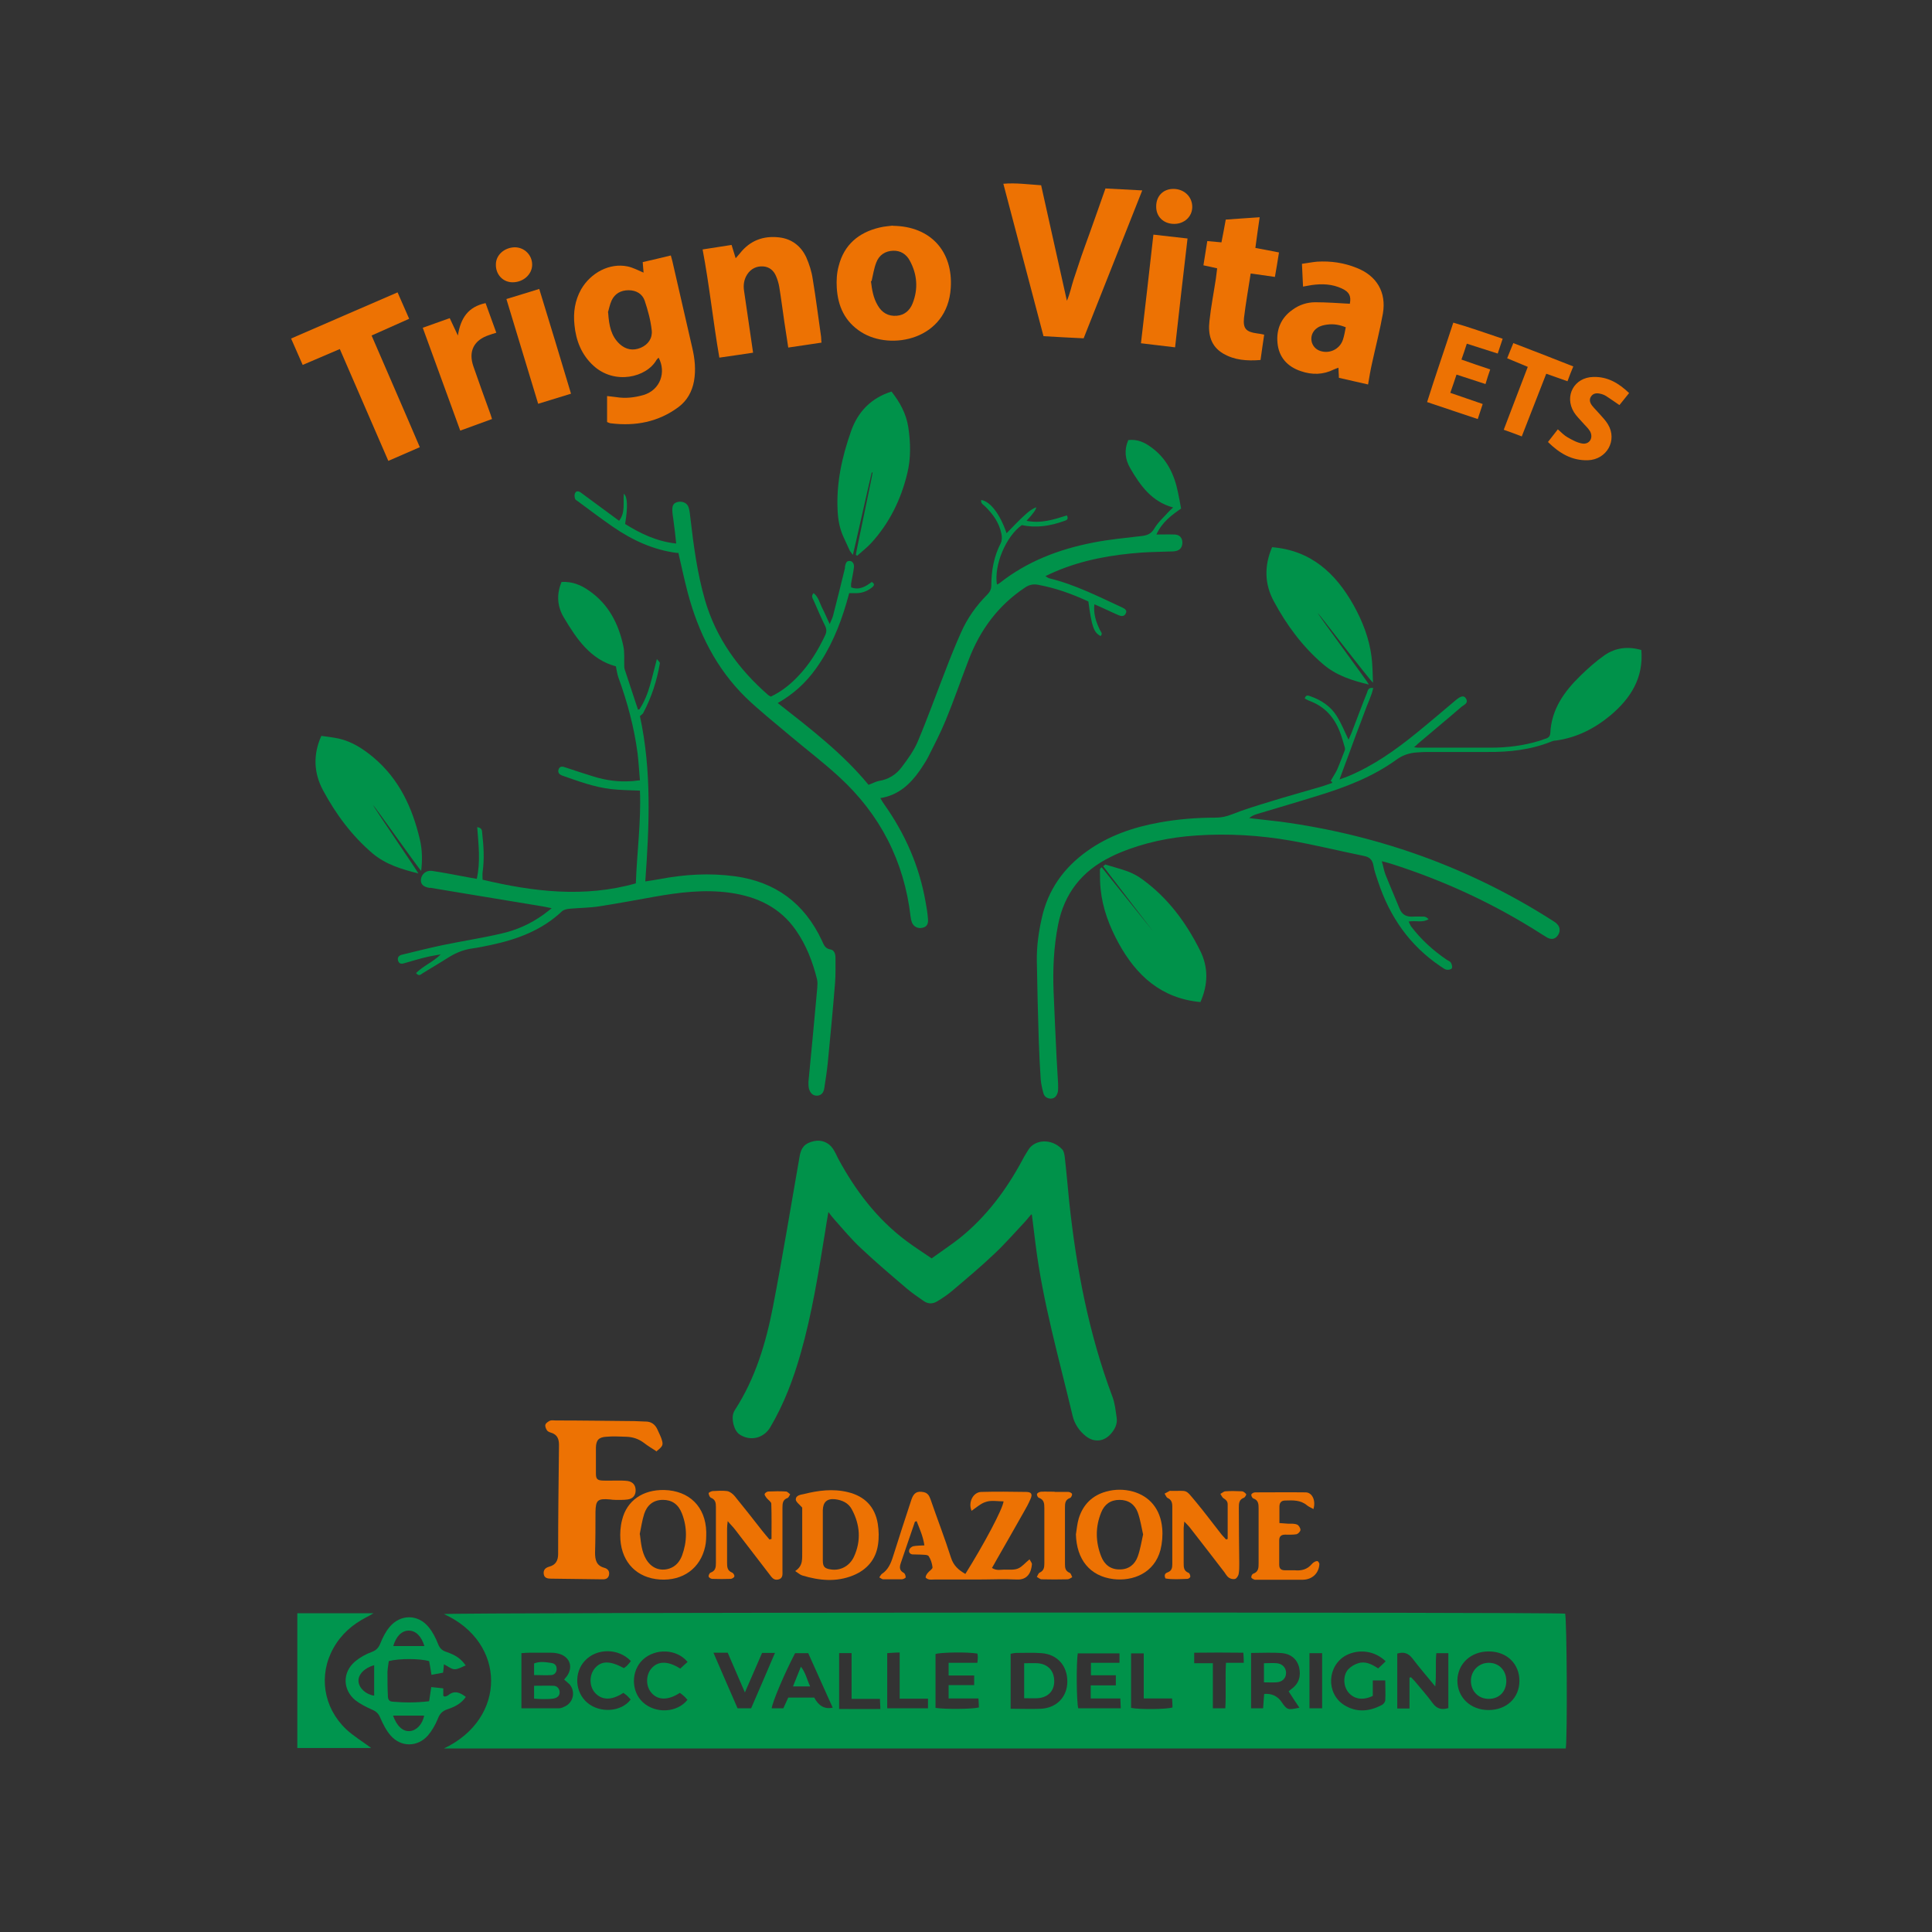 <?xml version="1.0" encoding="UTF-8"?>
<svg xmlns="http://www.w3.org/2000/svg" version="1.1" viewBox="0 0 900 900">
  <rect x="0" y="0" width="900" height="900" fill="#333333" stroke="none"/>
  <defs>
    <style>
      .cls-1 {
        fill: #ed7203;
      }

      .cls-2 {
        fill: #fff;
      }

      .cls-3 {
        fill: #00924a;
      }

      .cls-4 {
        fill: #00954e;
      }
    </style>
  </defs>
  <!-- Generator: Adobe Illustrator 28.7.1, SVG Export Plug-In . SVG Version: 1.2.0 Build 142)  -->
  <g>
    <g id="Livello_1">
      <g>
        <path class="cls-3" d="M480.4,565.7c-1.2,1.4-2,2.4-2.8,3.3-4.7,5-9.3,10.3-14.3,15-6.3,6-13,11.6-19.6,17.2-2.2,1.9-4.6,3.5-7.1,5-2.1,1.3-4.3,1.3-6.4-.2-2.6-1.8-5.2-3.6-7.6-5.6-7.3-6.2-14.6-12.4-21.6-19-4.4-4.1-8.3-8.8-12.3-13.3-.8-.9-1.6-1.9-2.8-3.5-.6,3.5-1.1,6.3-1.5,9.1-3.1,19-6.1,38.1-11.4,56.7-3.4,12-7.8,23.7-14.2,34.5-3.1,5.2-9.4,6.6-14.3,3.3-2.6-1.7-4-7.3-2.7-10.3.1-.3.3-.7.5-1,9.6-14.8,14.5-31.3,17.8-48.3,4.5-23.3,8.3-46.6,12.4-70,.7-4.1,2.5-6.1,6.6-7,3.4-.8,6.9.5,8.9,3.5,1,1.5,1.7,3.1,2.5,4.7,8,14.8,18,28,31.6,38.2,3.7,2.8,7.7,5.3,11.9,8.2,4.4-3.2,8.8-6.1,12.9-9.3,12.5-10,21.9-22.6,29.4-36.6.8-1.6,1.8-3.1,2.7-4.6,2.9-4.9,10.8-5.6,15.8-.3.8.8,1,2.3,1.2,3.5.8,7,1.4,14.1,2.1,21.1,3.3,30.9,9.1,61.3,20.1,90.6,1.2,3.1,1.5,6.6,2,9.9.4,2.8-.8,5.2-2.6,7.3-3.2,3.8-7.9,4.3-11.8,1.2-3-2.4-5.2-5.6-6.1-9.3-6.3-26.6-13.9-52.9-17.3-80.1-.5-4.3-1.1-8.7-1.7-13.7"/>
        <path class="cls-3" d="M315.5,257.6c-11.2-1.4-21-6-30-12.2-5.5-3.8-10.8-7.8-16.2-11.8-.5-.4-1.2-.7-1.4-1.2-.3-.9-.4-2,0-2.7.5-1.1,1.6-1,2.6-.3,1.5,1.1,3,2.2,4.6,3.4,4.4,3.2,8.7,6.4,13.3,9.8,3-3.9,1.8-8.3,2.2-12.6q2.6,2.1.6,14.1c7.1,4.4,14.6,8.1,23.8,9.1-.4-3.9-.8-7.4-1.3-11-.2-1.5-.5-3-.5-4.5-.1-2.4.7-3.5,2.7-3.9,2.2-.4,4.3.6,4.9,2.6.5,1.6.6,3.2.8,4.8,1.5,12.9,3.2,25.8,6.8,38.3,5.2,17.9,15.7,32.3,29.6,44.4.3.2.7.4,1.1.6,4.8-2.3,8.9-5.5,12.6-9.4,5.4-5.6,9.4-12.2,12.7-19.2.7-1.5.7-2.8,0-4.3-1.9-3.8-3.6-7.8-5.3-11.7-.5-1.1-1.4-2.2-.1-3.6,2.3,1.8,2.8,4.5,3.9,6.7,1.2,2.3,2.2,4.7,3.6,7.7.7-1.7,1.3-2.8,1.6-4,1.9-7.3,3.7-14.7,5.5-22,0-.4,0-.8.1-1.1.3-1.1.5-2.3,2-2.3,1.4,0,2.3,1.3,2.1,3-.3,2.5-.9,5-1.3,7.4-.1.6,0,1.2,0,1.9,3.9,1.5,6.9-.5,9.6-2.5,1.5.9,1.1,1.6.4,2.3-2.1,1.8-4.5,2.8-7.2,2.9-1.1,0-2.3,0-3.7,0-.4,1.5-.9,3.1-1.3,4.6-3.2,11-7.6,21.4-14.3,30.7-4.6,6.4-10.3,11.7-17.7,15.9,15.3,12,30.4,23.6,42.3,38.1,1.9-.7,3.3-1.5,4.8-1.8,4.5-.7,8.1-3,10.7-6.5,2.8-3.7,5.6-7.6,7.4-11.8,4.6-10.9,8.6-22.1,12.9-33.1,2.3-6,4.7-12,7.3-17.8,2.9-6.6,7.1-12.5,12.2-17.6,1.2-1.2,1.9-2.5,1.9-4.3,0-6.9,1.2-13.5,4.4-19.7.6-1.2.6-2.9.3-4.3-1-5.1-3.9-9.2-7.6-12.8-.8-.8-2.2-1.4-1.8-3,4.3.7,8.8,6.7,11.8,15.5,2.3-2.3,4.4-4.6,6.6-6.7,2.2-2,4.2-4.2,7.2-5.4q.1,1.4-4.5,6.3c6.7,1.4,12.8-.6,18.8-2.5,1,1.9-.3,2.3-1.3,2.6-6.4,2.3-12.9,3.4-19.7,1.9-7.4,5.3-13,18.5-11.6,27.7.5-.2.9-.4,1.3-.7,12.8-10.1,27.5-15.7,43.3-18.8,7.5-1.5,15.2-2.2,22.8-3.1,2.6-.3,4.5-1,6-3.6,1.7-2.9,4.4-5.2,6.6-7.7.6-.6,1.2-1.2,2.1-2-10-2.7-15.3-10.2-20-18.3-2.4-4.1-2.9-8.5-.9-13.1,4.1-.5,7.5,1,10.6,3.3,7.3,5.2,10.9,12.7,12.6,21.3.5,2.3.9,4.6,1.4,7.3-4.3,3-8.9,6.3-11.5,12.1,3.1,0,5.9-.1,8.6,0,2.2.1,3.5,1.6,3.5,3.7,0,2.1-1,3.6-3.1,4-.9.2-1.8.2-2.6.2-4.4.2-8.8.2-13.2.5-13.9,1-27.5,3.4-40.4,8.9-1.4.6-2.7,1.2-4.5,2.1.9.5,1.3.9,1.8,1,12,2.9,22.9,8.5,34,13.6,1.2.6,2.4,1.3,1.6,2.8-.7,1.5-2.1,1.3-3.3.8-1.9-.8-3.7-1.7-5.5-2.5-1.8-.8-3.6-1.7-5.8-2.6-.5,4.5.8,8.2,2.5,11.8.4.9,1.6,1.8.4,3-3.2-1.7-4.1-4.3-5.7-16.1-7.5-3.5-15.3-6.3-23.5-7.8-2.2-.4-4.1,0-6,1.3-12.5,8.3-21,19.8-26.3,33.8-3.6,9.3-6.8,18.7-10.6,27.9-2.4,5.9-5.4,11.6-8.3,17.4-1.1,2.1-2.5,4.1-3.8,6.1-4.5,6.4-9.9,11.5-18.4,12.9.7,1.2,1.2,2.1,1.8,2.9,9.8,13.8,16.4,28.9,19.3,45.6.5,2.6.9,5.2,1.1,7.9.2,2.4-.7,3.6-2.6,4-2.1.5-4.1-.5-4.9-2.5-.3-.8-.5-1.7-.6-2.6-3-25.9-14.2-47.7-33.3-65.2-7.5-6.9-15.7-13.1-23.5-19.7-6.7-5.7-13.7-11.2-20-17.3-13.8-13.5-22.1-30.3-27-48.7-1.6-6.1-2.9-12.2-4.4-18.7"/>
        <path class="cls-3" d="M619.8,363.9c1-1.8,2.2-3.5,3.1-5.4,1.3-3,2.4-6.1,3.6-9.1.1-.3,0-.7,0-1.1-.8-2.5-1.4-5.1-2.4-7.5-2.6-6.7-7-11.6-13.8-14.2-.9-.3-1.7-.8-2.5-1.2.5-1.9,1.6-1.4,2.5-1.1,5.2,1.8,9.6,4.7,12.5,9.4,2.1,3.4,3.6,7.1,5.4,10.9.4-1,.9-2.1,1.4-3.2,2.4-6.2,4.7-12.5,7.2-18.7.4-1,.5-2.6,2.9-2.2-.8,3.8-2.6,7.1-3.8,10.6-1.2,3.4-2.6,6.8-3.9,10.3-1.3,3.5-2.6,7.1-3.9,10.6-1.3,3.4-2.5,6.8-4.1,11.1,1.9-.7,3.1-1.1,4.3-1.6,11.6-4.9,21.8-12.1,31.5-20,6.2-5,12.2-10.2,18.3-15.3,2.5-2.1,3.9-2.3,4.8-.8,1.3,2.2-.9,2.9-2,3.8-6.7,5.8-13.5,11.4-20.2,17.1-.5.5-1,1-2,1.8,1,.1,1.5.2,1.9.2,11.2,0,22.5,0,33.7,0,7.7,0,15.3-.9,22.8-3.2,1.1-.3,2.1-.8,3.2-1.1,1.2-.4,1.8-1.2,1.9-2.5.5-11.1,6.5-19.4,14.1-26.8,3.5-3.4,7.2-6.7,11.2-9.5,5.1-3.5,10.9-4.2,17.1-2.4,1.1,13-5,22.5-14.2,30.3-7.4,6.2-15.9,10.6-25.8,11.9-.6,0-1.3.2-1.8.4-9.6,3.9-19.7,5-30,4.9-9.3,0-18.7,0-28,0-1.5,0-3,.1-4.5.2-3.6.2-6.8,1.2-9.8,3.4-11.2,8.1-23.9,12.9-37,16.9-9.3,2.9-18.6,5.6-27.9,8.4-1.3.4-2.5.9-3.7,1.9,4.9.6,9.8,1.1,14.8,1.7,45.5,6.2,87.8,21.3,126.6,46.1.7.5,1.5.9,2.1,1.6,1.5,1.5,1.5,3.8.1,5.5-1.2,1.5-2.8,1.8-4.7.8-.9-.5-1.7-1.1-2.6-1.6-22-14.1-45.5-25-70.4-32.9-1.2-.4-2.3-.6-4.1-1.1.7,2.4,1,4.4,1.7,6.2,2.1,5.3,4.4,10.5,6.5,15.7,1.2,3.1,3.3,4.1,6.5,3.9,1.6-.1,3.3,0,4.9,0,.8,0,1.5.5,2.2,1.2-2.8,1.8-6,.5-9.3,1.1.4.8.7,1.6,1.1,2.2,4.6,6.1,10.2,11.2,16.5,15.5.7.5,1.7.8,2.1,1.5.4.7.8,2,.4,2.6-.4.6-1.7.8-2.6.6-.9-.2-1.7-1-2.6-1.5-14.4-9.7-23.7-23.1-29.1-39.4-.8-2.5-1.8-5-2.2-7.6-.5-2.8-1.9-4-4.6-4.5-11.3-2.3-22.6-5.1-34-7.1-14.4-2.5-29.1-3.4-43.7-2.4-12.4.8-24.5,3.3-36,8.1-1.4.6-2.8,1.2-4.1,1.9-13.3,6.5-21.6,16.9-24.5,31.6-2,10.2-2.5,20.5-2.1,30.9.4,10.3.9,20.7,1.4,31,.2,4,.5,8.1.7,12.1,0,1.3.1,2.6-.1,3.8-.4,1.7-1.3,3.1-3.2,3.2-1.6,0-3-.8-3.5-2.4-.6-2.2-1.1-4.4-1.3-6.6-.4-6-.7-12.1-.9-18.1-.4-12.4-.7-24.7-.9-37.1-.1-6.7.8-13.3,2.3-19.9,2.9-13.2,10.2-23.4,21.1-31.2,10.1-7.2,21.4-11.1,33.5-13.3,8.7-1.6,17.5-2.3,26.3-2.3,2.7,0,5-.5,7.6-1.5,6-2.4,12.1-4.2,18.3-6.1,7.7-2.4,15.5-4.5,23.2-6.8,1.8-.5,3.6-1.2,5.3-1.8,0-.2-.2-.5-.3-.7"/>
        <path class="cls-3" d="M297.9,330.4c2.4-3.7,3.8-7.4,4.9-11.2,1.1-3.8,2-7.7,3.2-12.2.8,1,1.5,1.6,1.4,2-1.4,8.1-3.9,15.9-7.8,23.2-.3.5-.9.8-1.5,1.4,5.5,25.3,4.4,50.8,2.5,77,2.5-.4,4.7-.7,6.8-1.1,11.6-2.2,23.2-2.9,35-1.3,18.9,2.6,32.3,12.6,40.4,29.8.9,1.9,1.4,3.9,4.1,4.3,1.8.3,2.3,2.2,2.3,3.9,0,3.9.1,7.8-.2,11.7-1,12.4-2.2,24.9-3.4,37.3-.4,3.9-1,7.7-1.6,11.6-.3,2.3-1.5,3.5-3.3,3.6-1.9.1-3.3-1.1-3.9-3.4-.2-1-.2-2-.2-3,1.4-14.6,2.8-29.1,4.1-43.7.1-1.4.2-2.8-.1-4.1-2-8.1-5-15.9-9.8-22.8-7.4-10.7-18.1-15.7-30.6-17.5-12-1.7-23.9-.2-35.7,1.9-8.4,1.5-16.9,3.1-25.3,4.4-4.5.7-9,.7-13.6,1.1-1.3.1-2.9.4-3.8,1.2-9.3,8.8-20.8,13.1-33.1,15.7-2.8.6-5.7,1.2-8.5,1.6-3.8.5-7.3,1.8-10.6,3.8-4.2,2.6-8.4,5.2-12.6,7.7-.9.5-1.7,1.8-3.2,0,3.4-3.4,8-5.2,11.5-8.7-2.2.4-4.3.7-6.4,1.2-3.4.8-6.8,1.8-10.2,2.8-1.3.4-2.6.7-3.2-.9-.6-1.7.4-2.7,1.9-3,6.2-1.5,12.5-3.1,18.7-4.4,9.1-1.9,18.4-3.3,27.4-5.4,7.1-1.6,13.6-4.5,19.6-8.8,1.1-.8,2.2-1.7,3.9-3-1.9-.4-3.1-.7-4.4-.9-11.7-1.9-23.4-3.9-35.1-5.8-5.6-.9-11.2-1.9-16.8-2.8-.2,0-.5,0-.7,0-3-.5-4.2-1.9-3.9-4.1.4-2.5,2.6-4.2,5.2-3.8,4.7.7,9.4,1.6,14.2,2.5,2.1.4,4.2.8,6.6,1.2,1.8-8,.8-16,.2-24.1,2.3.4,2.2,1.6,2.3,2.6.7,6.1,1.1,12.3.2,18.5-.1,1,0,2,0,3.4,23.6,5.6,47.4,8.5,71.4,1.7.5-14.4,2.5-28.8,1.9-43.2-4.6-.2-8.9-.2-13.3-.7-8-.9-15.4-3.7-22.9-6.3-1.3-.5-2.2-1.4-1.7-2.9.6-1.6,1.9-1.4,3.2-.9,4.4,1.5,8.9,2.9,13.3,4.3,5.6,1.7,11.3,2.5,17.2,2.1,1.2,0,2.5-.3,4.2-.4-.4-4.4-.6-8.5-1.1-12.6-1.6-12.2-4.8-24-9-35.5-.5-1.5-.7-3.1-1.1-5-11.7-3.1-18.2-12.6-24.1-22.5-3.2-5.2-3.7-10.9-1.2-16.8,4.9-.3,9.1,1.4,13,4.2,9,6.3,13.6,15.4,15.8,25.8.6,2.9.3,6,.4,8.9,0,.6,0,1.2.2,1.8,2,6.1,4,12.2,6.2,18.8"/>
        <path class="cls-3" d="M514.8,402.7c3.5,1.1,7.2,2,10.7,3.3,2.3.9,4.6,2.1,6.6,3.6,11.9,8.6,20.4,20.1,26.9,33.1,4,7.9,3.8,16,.2,24.1-18.2-1.7-29.8-12.3-38.1-27.4-4.3-7.9-7.5-16.2-8.4-25.3-.3-2.7-.3-5.5-.3-8.3,0-.9-.2-1,.8-1.8,0,0,24,29.9,24,29.9,0,0-23.4-30.4-23.3-30.4.3-.2.5-.4.9-.7"/>
        <path class="cls-3" d="M196.3,405.8c-.9-.6-21.9-30.4-22.6-30.9.3,1,20.9,31.1,21.2,32-7.8-2-15.1-4.1-21.4-9.4-9.7-8.3-17-18.2-23-29.3-4.4-8.2-4.7-16.8-.8-25.4,2.9.4,5.6.7,8.3,1.3,6,1.4,11.1,4.7,15.8,8.6,12.1,10.1,18.3,23.5,21.8,38.4,1.1,4.7,1.2,9.4.6,14.6"/>
        <path class="cls-3" d="M639.7,318.1c-1.3-.7-25.2-32.1-25.8-32.5.1.8,23.6,32.5,23.8,33.3-7.9-1.9-15.3-4.2-21.6-9.7-9.5-8.2-16.8-18.1-22.7-29.1-4.4-8.1-4.5-16.6-.8-25.2,18.1,1.5,29.6,12.1,38,27.1,4.1,7.4,7.2,15.3,8.3,23.8.5,3.8.5,7.7.7,12.3"/>
        <path class="cls-3" d="M398.7,258.4c.2-1.8,7.6-36.5,7.8-38.3-.1,0-.2,0-.4,0-.5,1.7-8.2,36.2-8.8,38.4-.6-.9-1.1-1.4-1.4-1.9-1-2.2-2-4.3-3-6.5-1.7-3.8-2.5-7.8-2.7-12.1-.7-12.8,2-25,6.2-37,3.2-9.2,9.4-15.6,18.9-18.6,3.9,5,6.8,10.2,7.8,16.5,1.1,7.3,1.3,14.6-.5,21.8-2.9,12-8.3,23-16.7,32.2-2,2.2-4.4,4-6.6,6-.2-.1-.4-.3-.6-.4"/>
        <path class="cls-3" d="M610,770.1v25.7h5.9c0-8.7,0-17.2,0-25.7h-5.9ZM532.8,791.2v-21h-5.9v25.4c3.9.8,16.4.7,19.3-.2,0-1.3-.1-2.6-.2-4.2h-13.1ZM419.1,791.3v-21.5c-2.2,0-4,.2-5.8.3v25.7h19v-4.5h-13.2ZM396.7,791.3v-21.2h-5.8v26c6.5,0,12.7.1,19.2,0,0-1.9-.2-3.2-.2-4.7h-13.1ZM556.4,774.8h8.6v21h5.8c.4-7.1-.1-13.9.3-21.2h8.3c0-1.8-.1-3.1-.2-4.7-7.8-.1-15.3-.1-22.9,0v4.9ZM332.4,770c3.9,9,7.5,17.4,11.2,25.8h6.3c3.7-8.6,7.4-17,11.1-25.8h-6c-2.6,6.1-5.2,11.9-8,18.4-2.9-6.6-5.4-12.6-8-18.5h-6.5ZM320.2,791.8c-.5-.5-.9-1.1-1.5-1.6-.6-.6-1.3-1.1-2-1.6-5.5,3.6-10.3,3.5-13.3-.1-2.6-3-2.6-8.1,0-11.2,3-3.6,7.7-3.7,13.5,0,1.1-1,2.2-2.1,3.4-3.1-5-6.1-14.9-6.5-20.8-1.1-5.6,5.2-5.6,14.8,0,19.9,5.9,5.4,15.9,4.9,20.7-1.1M290.6,777.1c.5-.4,1.2-.8,1.7-1.4.6-.6,1.1-1.3,1.6-1.9-5.8-6.1-15.9-6.1-21.4-.2-5.2,5.5-4.7,14.7,1.1,19.6,5.9,5,15.9,4.3,20.2-1.5-.5-.5-1-1.1-1.5-1.6-.6-.6-1.3-1-1.9-1.5-5.5,3.6-10,3.5-13.2,0-2.7-3-2.8-8-.3-11.2,3-3.8,7.1-3.9,13.6-.4M367.2,790.8h12.1q3.1,5.9,8.6,4.7c-3.8-8.5-7.6-17-11.4-25.4h-6.1c-4.9,9.3-10.7,23-10.9,25.7h5.4c.8-1.8,1.5-3.3,2.3-5M502.1,770.1c-.8,4.6-.6,23.1.2,25.7h19.8c0-1.6-.2-2.9-.2-4.6h-13.8v-6.1h11.7v-4.7h-11.6v-5.8h13.3v-4.4h-19.2ZM453.8,780.5h-11.9v-5.9h13.4c.1-1.1.2-1.8.2-2.6,0-.6-.1-1.2-.2-1.7-4.5-.8-16.9-.6-19.5.2v25.1c4.4.7,17.2.6,20.2-.2,0-1.2-.1-2.5-.2-4.2h-13.9v-6.2h11.9v-4.5ZM645.6,774c-5-5-12.5-6-18.5-2.9-8.9,4.8-9.5,17.8-.9,23.2,5.8,3.6,11.8,3,17.6-.1.7-.4,1.4-1.3,1.5-2,.2-3.1,0-6.2,0-9.4h-5.8v7.2c-4.7,2.3-8.9,1.5-11.5-1.8-2.3-2.9-2.4-7.8,0-10.5,1.2-1.3,3-2.4,4.7-2.9,3.4-1.1,6.4.5,9.3,2.4,1.2-1.1,2.3-2.1,3.5-3.3M582.8,770.1v25.7h5.6c.2-2.4.3-4.6.5-6.7q5.2-.4,8,3.6c2.7,3.9,2.9,4,8.4,2.8-1.7-2.6-3.4-5-5-7.6.5-.4.9-.8,1.3-1.1,3.5-2.5,4.5-6,3.6-10-1-4-3.9-6.3-7.8-6.7-4.7-.4-9.5-.1-14.4-.1M707.8,783c0-8-5.9-13.7-14.3-13.7s-14.5,5.8-14.6,13.6c0,7.8,6.1,13.7,14.5,13.7,8.4,0,14.4-5.6,14.4-13.6M470.8,796c5,0,9.6.2,14.2,0,7.3-.4,12.2-5.6,12.2-12.7,0-7.4-4.7-12.7-12.1-13.2-3.9-.3-7.8-.1-11.7-.1-.8,0-1.7.2-2.6.4v25.7ZM656.6,781.5c.2,0,.5-.1.7-.2.6.6,1.1,1.2,1.7,1.8,2.8,3.4,5.8,6.7,8.4,10.3,2,2.7,4.2,3.2,7.3,2.3v-25.6h-5.6c-.5,5,.1,9.8-.5,15.5-4-4.8-7.4-8.8-10.6-13-2-2.6-4.2-3.2-7.1-2.3v25.6h5.7v-14.3ZM262.8,782.4c.5-.6.9-1.1,1.3-1.6,2.9-4.1,1.5-8.7-3.3-10.3-1.3-.4-2.7-.6-4.1-.6-3.3,0-6.6,0-9.8,0-1.3,0-2.7.1-4,.2v25.7c6,0,11.8,0,17.5,0,1.1,0,2.2-.6,3.2-1.1,3.6-2,4.5-6.9,1.7-10.1-.7-.7-1.5-1.3-2.5-2.2M206.8,814.5c29.4-13.9,29.2-49.4,0-62.6,2.6-.8,515.4-1,522.3-.2.8,2.6,1.1,57,.3,62.8H206.8Z"/>
        <path class="cls-4" d="M174.3,775.7c-4.6,1.3-7.5,4.4-7.3,7.5.2,3.2,3.5,6.2,7.3,6.7v-14.3ZM183.1,799.2c1.8,5,4.6,7.5,7.9,7.2,3.1-.3,5.8-3.2,6.6-7.2h-14.5ZM197.7,766.8c-1.4-4.6-4-7.2-7.3-7.2s-5.9,2.7-7.2,7.2h14.5ZM217,775.8c-1.8.7-3.5,1.8-5.2,1.8-1.6,0-3.1-1.4-5-2.3-.1,1.3-.2,2.4-.4,3.9-1.6.3-3.3.6-5.4,1-.4-2.4-.7-4.5-1.1-6.4-4.4-1.2-13.7-1.3-18.8,0-.2,1.6-.5,3.3-.6,5,0,3.8,0,7.6.2,11.3,0,1.4.5,2.5,2.1,2.6,5.6.5,11.3.5,17.1-.2.3-2.2.6-4.2,1-6.6,1.9.2,3.7.4,5.6.6v3.5c.4.2.7.4.9.3.5-.1,1-.3,1.4-.6,2.9-2.4,5.5-1.3,8.2.8-2.2,3.2-5.4,4.7-8.7,5.8-2.4.8-3.5,2.2-4.4,4.5-1.1,2.7-2.7,5.5-4.6,7.7-4.8,5.4-12.5,5.5-17.3,0-2.1-2.4-3.6-5.4-4.9-8.4-.8-1.9-1.9-2.9-3.8-3.7-2.7-1.2-5.5-2.6-7.8-4.4-6-5-6-13.1,0-18.1,2.3-1.9,5-3.4,7.8-4.4,2.1-.8,3.1-2,3.9-4,1.1-2.7,2.4-5.3,4.2-7.5,5-6.1,13.3-6.2,18.3,0,1.9,2.3,3.3,5.1,4.4,7.9.8,2,1.9,3,3.8,3.6,4.6,1.6,6.8,3.2,9.1,6.4"/>
        <path class="cls-4" d="M172.8,814.3h-34.3v-62.8h35.5c-1.4.8-2.3,1.4-3.2,1.8-6.6,3.4-11.9,8-15.5,14.5-7,12.5-4.7,27.6,5.9,37.7,3.4,3.2,7.6,5.7,11.6,8.7"/>
        <path class="cls-1" d="M306,676.2c-2.1-1.4-4.2-2.6-6.1-4.1-2.4-1.8-5.1-2.7-8.1-2.8-3.1-.1-6.3-.3-9.4,0-3.5.2-4.7,1.6-4.8,5,0,4,0,8.1,0,12.1,0,2.5.6,3.2,3.1,3.3,2.3.1,4.5,0,6.8,0,1.6,0,3.3,0,4.9.2,2.4.4,3.6,1.9,3.7,4.1.1,2.4-1.1,4.1-3.6,4.5-2,.3-4,.2-6,.2-.8,0-1.5-.1-2.3-.2-5.8-.5-6.7.3-6.8,5.9,0,6.3,0,12.6-.2,18.9,0,3.3.6,6,4.2,7,1.5.4,2.7,1.4,2.3,3.4-.4,1.9-2,2.1-3.5,2-7.8-.1-15.6-.2-23.4-.3-1.6,0-3.2-.2-3.5-2.1-.3-2,.8-3,2.6-3.5,3-.8,4.1-2.9,4.1-5.9,0-16.9.2-33.8.4-50.7,0-2.8-.7-4.9-3.7-5.8-.7-.2-1.6-.6-1.9-1.1-.5-.8-1-1.9-.7-2.7.2-.7,1.3-1.4,2.1-1.8.8-.3,1.7-.1,2.6-.1,12.2,0,24.5.2,36.7.3,1.6,0,3.3.2,4.9.2,2.9-.1,4.8,1.3,5.9,3.8.6,1.4,1.3,2.7,1.8,4.1,1,3,.8,3.5-2.2,5.9"/>
        <path class="cls-1" d="M430.6,719.8c-.6-4.1-2.2-7.6-3.6-11.2-.4.2-.7.2-.8.3-2.2,6.4-4.4,12.9-6.6,19.3-.6,1.8-.7,3.4,1.4,4.5.6.3.9,1.4.9,2.1,0,.3-1.2.9-1.8.9-2.9,0-5.8,0-8.7,0-.5,0-1-.5-1.8-.9.5-.7.8-1.3,1.2-1.6,2.9-1.9,4.2-4.9,5.2-8.1,2.8-8.9,5.7-17.8,8.6-26.6,1.1-3.2,2.7-4,5.7-3.4,1.9.4,2.6,1.7,3.2,3.4,3.1,9,6.6,18,9.5,27.1,1.2,3.8,3.6,5.8,6.7,7.6,8.7-13.9,17.4-30.2,17.8-33.8-2.8,0-5.6-.6-8.1.2-2.5.7-4.6,2.7-6.8,4.2-1.7-3.9.7-8.7,4.5-8.8,6.9-.2,13.9-.1,20.8,0,2.6,0,3.2,1,2.1,3.4-.9,2.1-2,4.1-3.1,6-4.2,7.5-8.5,14.9-12.7,22.3-.7,1.2-1.3,2.4-2.1,3.7,2.2,1.5,4.3.7,6.4.8,2,0,4.2.2,5.9-.6,1.8-.8,3.2-2.6,5.2-4.2.5,1,1.2,1.7,1.1,2.4-.3,3.5-1.9,7.3-7.1,7-6-.3-12.1,0-18.2,0h-19.9c-.9,0-1.8.1-2.6,0-.7-.1-1.7-.7-1.7-1,0-.7.5-1.5,1-2.1.7-.9,2.3-1.8,2.2-2.6-.2-1.8-.8-3.7-1.8-5.2-.5-.7-2.3-.6-3.5-.7-1.3-.1-2.7,0-4.1-.1-1.2-.2-1.8-1.1-1.4-2.2.2-.7,1.1-1.4,1.8-1.6,1.6-.3,3.2-.3,5.2-.4"/>
        <path class="cls-1" d="M383.3,714.8c0,4,0,8,0,12.1,0,2.9.8,3.8,3.7,4.2,4.3.7,8.7-1.4,10.8-5.9,3.4-7.4,2.9-14.9-1-22.1-1.6-3-4.5-4.3-7.8-4.7-3.7-.4-5.6,1.3-5.7,5.1,0,3.8,0,7.5,0,11.3M370.5,731.8c3.8-2.5,3.1-5.9,3.2-9.1,0-7.1,0-14.1,0-20.4-1.4-1.6-3-2.7-3-3.8,0-1.9,2.2-2.2,3.7-2.5,6.8-1.7,13.6-2.6,20.6-.9,7.8,1.9,12.6,6.8,13.9,14.7.5,3.2.6,6.6.1,9.8-1,6.9-5.2,11.7-11.6,14.3-7.9,3.2-15.8,2.4-23.7,0-1-.3-1.8-1.1-3.2-2"/>
        <path class="cls-1" d="M359.4,717c0-5.5.1-11-.1-16.5,0-.9-1.5-1.8-2.2-2.7-.4-.6-1-1.3-.9-1.8.1-.5,1-1.1,1.6-1.2,2.8-.1,5.6-.2,8.3,0,.7,0,1.3.8,2,1.3-.4.6-.7,1.5-1.2,1.7-2.3.8-2.4,2.6-2.4,4.6,0,9.7,0,19.4,0,29.1,0,1.7.4,3.8-2,4.3-2.2.5-3.1-1.2-4.2-2.6-5.3-6.9-10.6-13.8-15.9-20.7-.9-1.2-2-2.2-3.4-3.9-.2,1.7-.3,2.6-.3,3.5,0,5.3,0,10.6,0,15.9,0,2,.1,3.7,2.4,4.6.5.2,1.1,1.2,1,1.7,0,.5-1,1.1-1.6,1.2-2.9.1-5.8.1-8.7,0-.6,0-1.6-.6-1.7-1.1-.1-.5.4-1.6.9-1.8,2.3-.8,2.5-2.5,2.5-4.5,0-8.7,0-17.4,0-26.1,0-1.9-.2-3.4-2.3-4.3-.6-.2-1-1.3-1.1-2.1,0-.3,1.1-.9,1.8-1,2.3-.1,4.6-.3,6.8,0,1.3.2,2.7,1.3,3.6,2.4,4.3,5.3,8.5,10.6,12.7,16,1.1,1.4,2.3,2.8,3.5,4.2.2-.1.5-.2.7-.3"/>
        <path class="cls-1" d="M571.9,716.9c0-5.4,0-10.8,0-16.1,0-1.5-.9-2.2-2-2.9-.6-.4-.9-1.3-1.4-2,.8-.4,1.6-1.2,2.4-1.2,2.5-.2,5-.1,7.6,0,.7,0,1.5.7,2,1.3.2.2-.5,1.5-1,1.7-2.3.8-2.4,2.6-2.4,4.6,0,8.7.1,17.4.2,26.1,0,1.6,0,3.3-.3,4.9-.2.8-.9,2-1.6,2.2-.9.3-2.2,0-3-.6-.9-.6-1.4-1.7-2.1-2.6-5.2-6.8-10.5-13.6-15.7-20.3-.7-1-1.6-1.8-2.9-3.2-.1,1.4-.3,2.2-.3,3,0,5.4,0,10.8,0,16.3,0,2,0,3.7,2.3,4.6.5.2.8,1.2.8,1.8,0,.3-.8,1-1.3,1-3.5.1-7,.4-10.3-.2-.8-1.8,0-2.5,1.2-2.9,1.7-.7,2-2,2-3.7,0-9,0-17.9,0-26.9,0-1.8-.4-3.2-2.2-4-.6-.3-.9-1.3-1.4-2,.8-.4,1.6-.9,2.4-1.3.1,0,.3,0,.4,0,8.4.2,6.4-1.3,12.1,5.5,3.8,4.6,7.3,9.3,11,14,.8,1.1,1.8,2.1,2.7,3.1.3,0,.6-.1.8-.2"/>
        <path class="cls-1" d="M298.1,714.8c.5,4,.8,7.9,2.8,11.4,2.4,4.2,6.5,5.9,10.9,4.5,3-1,4.8-3.2,5.9-6,2.4-6.5,2.5-13.1,0-19.6-1.7-4.4-4.7-6.4-8.9-6.4-4.6,0-7.4,2.6-8.7,6.5-1,3.1-1.4,6.3-2.1,9.5M309.4,694.1c11.7.3,19.3,7.8,19.6,19.5,0,2.3,0,4.6-.5,6.8-2.2,10.2-10.4,16.1-21.1,15.4-10.5-.7-17.6-7.7-18.4-18.5-.2-3.1,0-6.3.8-9.3,2.2-9,9.7-14.1,19.6-13.9"/>
        <path class="cls-1" d="M532.5,714.8c-.8-3.5-1.3-7-2.5-10.3-1.4-3.7-4.3-5.8-8.5-5.8s-7,2.1-8.5,5.8c-2.8,6.8-2.7,13.8,0,20.6,1.5,3.8,4.4,6.1,8.7,6,4.2,0,7-2.4,8.3-6,1.2-3.3,1.7-6.8,2.5-10.3M501.2,714.8c.4-2.5.6-5,1.3-7.4,2-6.5,6.3-10.8,12.9-12.6,4.1-1.1,8.2-1.1,12.3,0,7.9,2.2,12.9,8.2,13.7,17.1.3,3.3,0,6.9-.8,10.1-2.9,10.9-12.9,14.7-22,13.6-10.9-1.4-17.1-9.1-17.4-20.9"/>
        <path class="cls-1" d="M611.9,703c-1.2-.7-2.3-1.1-3.1-1.8-3-2.5-6.5-2.3-10.1-2.2-1.9,0-2.7,1.1-2.7,2.9,0,2.4,0,4.8,0,7.6,1.6.1,2.9.2,4.1.3,1.4,0,2.9-.1,4.1.4.8.3,1.6,1.6,1.6,2.5,0,.7-1.1,1.8-1.8,2-1.7.3-3.5.2-5.3.2-1.9,0-2.8.8-2.8,2.7,0,3.8,0,7.6,0,11.3,0,2,1,2.6,2.8,2.6,1.5,0,3,0,4.5,0,3.1.3,5.7-.4,7.8-2.8.4-.5.9-.9,1.5-1.2.4-.2,1.1-.4,1.4-.2.4.4.8,1,.7,1.5-.3,4.2-3.4,7-7.6,7.1-6.7,0-13.4,0-20.1,0s-1.5.1-2.3,0c-.7-.2-1.6-.6-1.7-1.1-.1-.5.4-1.6.9-1.7,2.5-.9,2.5-2.8,2.5-4.9,0-8.5,0-16.9,0-25.3,0-2.2,0-4-2.5-4.9-.5-.2-1-1.3-.9-1.8.2-.5,1.1-1,1.8-1,7.8,0,15.6-.1,23.5,0,3.1,0,4.9,3.9,3.6,7.9"/>
        <path class="cls-1" d="M491.3,695c2.1,0,4.3,0,6.4,0,.6,0,1.6.5,1.7,1,.1.5-.4,1.6-.9,1.8-2.3.8-2.4,2.5-2.4,4.5,0,8.7,0,17.4,0,26.1,0,1.9.1,3.4,2.2,4.3.6.2.8,1.3,1.2,2-.7.4-1.5,1-2.2,1-4,.1-8.1.1-12.1,0-.7,0-1.4-.7-2.2-1.1.4-.7.7-1.7,1.3-2,2-.9,2.2-2.5,2.2-4.3,0-8.6,0-17.1,0-25.7,0-2.2-.1-4-2.6-4.9-.5-.2-1-1.3-.8-1.8.2-.5,1.1-.9,1.8-1,2.1-.1,4.3,0,6.4,0"/>
        <path class="cls-1" d="M283.3,145.6c.4,6.2,1.4,11,5.4,14.7,2.9,2.6,6.2,3.2,9.8,1.7,3.5-1.5,5.5-4.5,5.1-8.1-.5-4.7-1.8-9.4-3.3-13.9-1.1-3.1-3.9-4.8-7.5-4.8-3.6,0-6.4,1.6-7.9,4.8-.9,2-1.3,4.3-1.7,5.5M299.8,127c-.1-1.6-.3-3.1-.4-4.9,4.4-1,8.6-2,13.1-3.1.3,1,.5,1.8.7,2.6,3.1,13.5,6.2,27,9.3,40.5,1.2,5.1,1.7,10.2.8,15.4-.9,4.9-3.2,9.1-7.2,12.1-9.4,7-20.1,9-31.5,7.6-.6,0-1.2-.4-1.8-.6v-12.1c1.6.2,3,.3,4.3.5,4.3.7,8.5.2,12.7-1,7.9-2.4,10.6-10.7,7-17.4-.4.4-.7.7-1,1.1-4.6,8.1-19.4,11.7-29.3,2.7-5.6-5.1-8.2-11.7-8.9-19.1-.6-5.8.2-11.3,3.1-16.5,4.5-7.8,13.3-12.4,21.6-10.7,2.5.5,4.9,1.8,7.5,2.9"/>
        <path class="cls-1" d="M515.1,87.8c5.6.3,11,.6,17,.9-9.1,23-18.1,45.7-27.3,68.9-6.1-.3-12.3-.6-18.7-1-6.2-23.6-12.4-47.1-18.7-71,5.9-.5,11.5.3,17.6.7,4,17.8,7.9,35.6,12,53.8,1.5-3.4,2.1-6.8,3.2-10.1,1.2-3.6,2.4-7.2,3.6-10.8,1.2-3.5,2.5-6.9,3.7-10.3,1.3-3.6,2.5-7.1,3.8-10.7,1.2-3.4,2.4-6.8,3.7-10.5"/>
        <path class="cls-1" d="M405.7,130.9c.5,4.1,1.1,7.9,3.2,11.4,1.9,3.3,4.8,5.1,8.8,4.8,3.7-.3,6.1-2.5,7.4-5.7,2.7-6.8,2.2-13.6-1.3-20-1.6-3-4.3-4.7-7.7-4.6-3.7.1-6.6,2-7.9,5.5-1.1,2.8-1.5,5.8-2.2,8.7M416,105.2c17.6.2,28,12,26.9,28.9-1.5,24.2-27.9,29.4-41.7,20.6-7.6-4.8-10.9-12-11.4-20.7-.2-3.4,0-6.9.9-10.1,2.5-9.9,9.3-15.6,19-17.9,2.4-.6,5-.7,6.2-.9"/>
        <path class="cls-1" d="M350.8,164.3c-5.2.8-10.2,1.5-15.7,2.3-2.9-16.7-4.6-33.5-7.8-50.4,4.5-.7,8.8-1.4,13.5-2.1.6,2,1.2,3.9,1.9,6.2.8-.9,1.4-1.6,2-2.3,4.7-6,11-8.3,18.4-7.4,5.8.7,10.1,4.1,12.5,9.3,1.4,3.2,2.5,6.6,3,10.1,1.5,8.9,2.6,18,3.9,26.9.1.7,0,1.5.2,2.7-5.1.8-10.2,1.5-15.5,2.3-.6-4.1-1.2-8-1.8-11.8-.8-5.5-1.5-11-2.4-16.5-.3-1.7-.8-3.4-1.5-5-1.1-2.6-3.1-4.3-6-4.5-3.1-.2-5.7,1.1-7.4,3.7-1.5,2.3-1.9,4.9-1.5,7.6,1.4,9.3,2.7,18.7,4.2,28.8"/>
        <path class="cls-1" d="M627,152.5c-2.9-1.2-5.7-1.7-8.7-1.3-1.6.2-3.3.6-4.6,1.5-4.1,2.7-3.6,8.5.6,10.5,4.5,2,9.8-.3,11.3-5,.6-1.8.9-3.7,1.3-5.7M628.8,141.5c.7-3.5-.2-5.5-3.7-7.1-4.5-2.1-9.2-2.3-14.1-1.6-1.2.2-2.4.4-4,.7-.2-3.6-.3-6.8-.5-10.6,2.4-.3,4.7-.8,7-1,6.4-.4,12.6.5,18.5,2.9,9.4,3.7,13.9,11.4,12.2,21.3-1.4,7.8-3.4,15.5-5.1,23.3-.7,3.1-1.2,6.1-1.8,9.7-4.6-1-9-2.1-13.6-3.1,0-1.7-.2-3-.2-4.7-.8.3-1.5.5-2.1.8-5,2.5-10.2,2.6-15.4.8-6.3-2.1-10.3-6.5-10.9-13.2-.6-6.3,1.7-11.7,7-15.4,3.1-2.3,6.8-3.5,10.6-3.5,5.3,0,10.5.4,16.1.7"/>
        <path class="cls-1" d="M195.6,208.3c-5,2.2-9.7,4.2-14.7,6.4-7.6-17.5-15-34.6-22.6-52.1-5.8,2.5-11.3,4.8-17.3,7.4-1.8-4.1-3.5-7.9-5.4-12.3,16.5-7.2,32.8-14.2,49.6-21.5,1.8,4.1,3.5,7.9,5.4,12.3-5.8,2.6-11.5,5.1-17.5,7.8,7.5,17.4,15,34.5,22.5,52.1"/>
        <path class="cls-1" d="M582.6,127.5c-1.1,7.2-2.3,13.9-3.1,20.6-.5,5,1,6.5,6,7.2,1,.1,2,.3,3.4.6-.6,3.9-1.1,7.7-1.7,11.8-6.3.5-12.1.1-17.4-3-5.8-3.4-7.1-9-6.4-15.1.7-6.6,2-13.2,3-19.8.2-1.5.4-3,.6-4.8-2.1-.5-4-.9-6.4-1.4.6-3.7,1.2-7.4,1.8-11.3,2.2.2,4.1.4,6.6.6.7-3.4,1.3-6.8,2-10.6,5.1-.4,10.2-.7,15.8-1.1-.7,5-1.4,9.5-2,14.3,3.7.7,7.1,1.3,11,2.1-.6,3.8-1.2,7.5-1.9,11.4-3.7-.5-7.2-1-11.2-1.6"/>
        <path class="cls-1" d="M196.9,152.7c4.2-1.5,8.3-3,12.6-4.5,1.2,2.6,2.3,4.9,3.8,8.1,1.3-8.3,4.9-13.4,12.9-15.1,1.7,4.6,3.3,9.1,5,13.8-1.3.4-2.3.7-3.4,1.1-7,2.3-9.7,7.5-7.3,14.5,2.6,7.5,5.3,15,8,22.4.2.6.4,1.2.7,2.2-4.9,1.8-9.6,3.5-14.8,5.4-5.8-16-11.6-31.8-17.5-48"/>
        <path class="cls-1" d="M547.4,161.8c-5.5-.7-10.5-1.2-15.9-1.9,2-17,3.9-33.6,5.8-50.6,5.4.6,10.4,1.2,15.9,1.8-2,17-3.9,33.6-5.8,50.7"/>
        <path class="cls-1" d="M250.7,188.1c-5-16.4-9.8-32.4-14.8-48.8,5.1-1.6,10-3,15.3-4.7,5,16.3,9.9,32.4,14.8,48.8-5.2,1.6-10.1,3.1-15.3,4.7"/>
        <path class="cls-1" d="M690.7,188.2c-.8,2.4-1.5,4.5-2.3,7-7.9-2.6-15.5-5.2-23.6-7.9,3.9-12.4,8.1-24.4,12.2-37,7.8,2.2,15.1,4.9,23,7.5-.8,2.3-1.5,4.4-2.3,6.9-4.8-1.5-9.4-3-14.4-4.6-.8,2.5-1.6,4.9-2.5,7.4,4.6,1.6,8.8,3.1,13.4,4.6-.8,2.3-1.5,4.4-2.2,6.8-4.6-1.5-8.8-2.9-13.5-4.4-.9,2.8-1.8,5.3-2.9,8.5,5,1.7,9.9,3.4,15.1,5.2"/>
        <path class="cls-1" d="M721.1,205.9c1.7-2.2,3.1-4,4.6-5.9,1.6,1.4,2.9,2.8,4.5,3.7,2.1,1.2,4.4,2.5,6.8,2.9,3.4.6,5.4-2.6,3.7-5.7-.9-1.5-2.3-2.7-3.4-4-1.4-1.6-3-3.1-4.1-4.9-4.6-7.5.1-16.2,9-16.4,6.6-.2,11.8,2.8,16.7,7.5-1.6,2-3.1,3.8-4.5,5.6-2.2-1.5-4.2-2.9-6.2-4.2-.8-.5-1.8-.9-2.8-1.1-1.7-.4-3.3-.2-4.3,1.4-.9,1.5-.4,2.9.6,4.2,1.1,1.4,2.4,2.6,3.5,3.9,1.3,1.5,2.8,3,3.8,4.7,4.6,7.5-.5,16.5-9.3,16.8-7.5.2-13.2-3.2-18.6-8.5"/>
        <path class="cls-1" d="M704.9,159.8c9.6,3.7,18.7,7.2,28,10.9-1,2.4-1.8,4.4-2.7,6.9-3.3-1.2-6.5-2.3-9.9-3.5-3.8,9.7-7.5,19.3-11.4,29.2-2.8-1.1-5.3-2-8.4-3.1,3.7-9.8,7.4-19.3,11.2-29.3-3.2-1.3-6.3-2.6-9.6-4,1-2.4,1.8-4.6,2.8-6.9"/>
        <path class="cls-1" d="M231,123.2c0-4.4,3.9-7.9,8.8-8,4.5,0,8.1,3.6,8.1,8.1,0,4.5-4.1,8.2-9.1,8.2-4.5,0-7.9-3.6-7.8-8.3"/>
        <path class="cls-1" d="M538.6,96.1c0-4.8,3.3-8.1,8-8.1,5,0,8.8,3.6,8.8,8.4,0,4.5-3.7,7.9-8.4,7.9-5,0-8.5-3.4-8.4-8.2"/>
        <path class="cls-4" d="M248.8,791.4v-6.1c3.1,0,6-.1,9,0,1.6,0,2.8,1.2,2.9,2.9.1,1.6-1,2.8-3.1,3.1-1.6.2-3.2.2-4.9.2-1.2,0-2.4-.1-3.9-.2"/>
        <path class="cls-4" d="M248.8,780.3v-5.4c2.7-1.1,5.5-.6,8.2-.2,1.3.2,2.3,1.1,2.3,2.6.1,1.6-.9,2.8-2.3,3-2.6.2-5.2,0-8.2,0"/>
        <path class="cls-4" d="M477.1,774.8c2.3,0,4.4-.1,6.3,0,4.9.4,7.7,3.6,7.7,8.4,0,4.6-3,7.6-7.8,7.9-2,.1-4,0-6.2,0v-16.4Z"/>
        <path class="cls-4" d="M701.7,783c0,5-3.3,8.4-8.2,8.4s-8.3-3.7-8.3-8.4,3.7-8.4,8.3-8.4c4.8,0,8.2,3.5,8.2,8.5"/>
        <path class="cls-4" d="M588.8,783.8v-9c2.2,0,4.2-.2,6.1,0,2.6.3,4.2,2.2,4.2,4.5,0,2.5-1.8,4.3-4.6,4.4-1.8.1-3.7,0-5.7,0"/>
        <path class="cls-4" d="M369.4,785.6c1.2-3,2.4-5.9,3.7-9.2,2.2,2.8,2.8,6,4.3,9.2h-8Z"/>
      </g>
    </g>
    <g id="Livello_2">
      <g>
        <path class="cls-2" d="M1400.4,565.7c-1.2,1.4-2,2.4-2.8,3.3-4.7,5-9.3,10.3-14.3,15-6.3,6-13,11.6-19.6,17.2-2.2,1.9-4.6,3.5-7.1,5-2.1,1.3-4.3,1.3-6.4-.2-2.6-1.8-5.2-3.6-7.6-5.6-7.3-6.2-14.6-12.4-21.6-19-4.4-4.1-8.3-8.8-12.3-13.3-.8-.9-1.6-1.9-2.8-3.5-.6,3.5-1.1,6.3-1.5,9.1-3.1,19-6.1,38.1-11.4,56.7-3.4,12-7.8,23.7-14.2,34.5-3.1,5.2-9.4,6.6-14.3,3.3-2.6-1.7-4-7.3-2.7-10.3.1-.3.3-.7.5-1,9.6-14.8,14.5-31.3,17.8-48.3,4.5-23.3,8.3-46.6,12.4-70,.7-4.1,2.5-6.1,6.6-7,3.4-.8,6.9.5,8.9,3.5,1,1.5,1.7,3.1,2.5,4.7,8,14.8,18,28,31.6,38.2,3.7,2.8,7.7,5.3,11.9,8.2,4.4-3.2,8.8-6.1,12.9-9.3,12.5-10,21.9-22.6,29.4-36.6.8-1.6,1.8-3.1,2.7-4.6,2.9-4.9,10.8-5.6,15.8-.3.8.8,1,2.3,1.2,3.5.8,7,1.4,14.1,2.1,21.1,3.3,30.9,9.1,61.3,20.1,90.6,1.2,3.1,1.5,6.6,2,9.9.4,2.8-.8,5.2-2.6,7.3-3.2,3.8-7.9,4.3-11.8,1.2-3-2.4-5.2-5.6-6.1-9.3-6.3-26.6-13.9-52.9-17.3-80.1-.5-4.3-1.1-8.7-1.7-13.7"/>
        <path class="cls-2" d="M1235.5,257.6c-11.2-1.4-21-6-30-12.2-5.5-3.8-10.8-7.8-16.2-11.8-.5-.4-1.2-.7-1.4-1.2-.3-.9-.4-2,0-2.7.5-1.1,1.6-1,2.6-.3,1.5,1.1,3,2.2,4.6,3.4,4.4,3.2,8.7,6.4,13.3,9.8,3-3.9,1.8-8.3,2.2-12.6q2.6,2.1.6,14.1c7.1,4.4,14.6,8.1,23.8,9.1-.4-3.9-.8-7.4-1.3-11-.2-1.5-.5-3-.5-4.5-.1-2.4.7-3.5,2.7-3.9,2.2-.4,4.3.6,4.9,2.6.5,1.6.6,3.2.8,4.8,1.5,12.9,3.2,25.8,6.8,38.3,5.2,17.9,15.7,32.3,29.6,44.4.3.2.7.4,1.1.6,4.8-2.3,8.9-5.5,12.6-9.4,5.4-5.6,9.4-12.2,12.7-19.2.7-1.5.7-2.8,0-4.3-1.9-3.8-3.6-7.8-5.3-11.7-.5-1.1-1.4-2.2-.1-3.6,2.3,1.8,2.8,4.5,3.9,6.7,1.2,2.3,2.2,4.7,3.6,7.7.7-1.7,1.3-2.8,1.6-4,1.9-7.3,3.7-14.7,5.5-22,0-.4,0-.8.1-1.1.3-1.1.5-2.3,2-2.3,1.4,0,2.3,1.3,2.1,3-.3,2.5-.9,5-1.3,7.4-.1.6,0,1.2,0,1.9,3.9,1.5,6.9-.5,9.6-2.5,1.5.9,1.1,1.6.4,2.3-2.1,1.8-4.5,2.8-7.2,2.9-1.1,0-2.3,0-3.7,0-.4,1.5-.9,3.1-1.3,4.6-3.2,11-7.6,21.4-14.3,30.7-4.6,6.4-10.3,11.7-17.7,15.9,15.3,12,30.4,23.6,42.3,38.1,1.9-.7,3.3-1.5,4.8-1.8,4.5-.7,8.1-3,10.7-6.5,2.8-3.7,5.6-7.6,7.4-11.8,4.6-10.9,8.6-22.1,12.9-33.1,2.3-6,4.7-12,7.3-17.8,2.9-6.6,7.1-12.5,12.2-17.6,1.2-1.2,1.9-2.5,1.9-4.3,0-6.9,1.2-13.5,4.4-19.7.6-1.2.6-2.9.3-4.3-1-5.1-3.9-9.2-7.6-12.8-.8-.8-2.2-1.4-1.8-3,4.3.7,8.8,6.7,11.8,15.5,2.3-2.3,4.4-4.6,6.6-6.7,2.2-2,4.2-4.2,7.2-5.4q.1,1.4-4.5,6.3c6.7,1.4,12.8-.6,18.8-2.5,1,1.9-.3,2.3-1.3,2.6-6.4,2.3-12.9,3.4-19.7,1.9-7.4,5.3-13,18.5-11.6,27.7.5-.2.9-.4,1.3-.7,12.8-10.1,27.5-15.7,43.3-18.8,7.5-1.5,15.2-2.2,22.8-3.1,2.6-.3,4.5-1,6-3.6,1.7-2.9,4.4-5.2,6.6-7.7.6-.6,1.2-1.2,2.1-2-10-2.7-15.3-10.2-20-18.3-2.4-4.1-2.9-8.5-.9-13.1,4.1-.5,7.5,1,10.6,3.3,7.3,5.2,10.9,12.7,12.6,21.3.5,2.3.9,4.6,1.4,7.3-4.3,3-8.9,6.3-11.5,12.1,3.1,0,5.9-.1,8.6,0,2.2.1,3.5,1.6,3.5,3.7,0,2.1-1,3.6-3.1,4-.9.2-1.8.2-2.6.2-4.4.2-8.8.2-13.2.5-13.9,1-27.5,3.4-40.4,8.9-1.4.6-2.7,1.2-4.5,2.1.9.5,1.3.9,1.8,1,12,2.9,22.9,8.5,34,13.6,1.2.6,2.4,1.3,1.6,2.8-.7,1.5-2.1,1.3-3.3.8-1.9-.8-3.7-1.7-5.5-2.5-1.8-.8-3.6-1.7-5.8-2.6-.5,4.5.8,8.2,2.5,11.8.4.9,1.6,1.8.4,3-3.2-1.7-4.1-4.3-5.7-16.1-7.5-3.5-15.3-6.3-23.5-7.8-2.2-.4-4.1,0-6,1.3-12.5,8.3-21,19.8-26.3,33.8-3.6,9.3-6.8,18.7-10.6,27.9-2.4,5.9-5.4,11.6-8.3,17.4-1.1,2.1-2.5,4.1-3.8,6.1-4.5,6.4-9.9,11.5-18.4,12.9.7,1.2,1.2,2.1,1.8,2.9,9.8,13.8,16.4,28.9,19.3,45.6.5,2.6.9,5.2,1.1,7.9.2,2.4-.7,3.6-2.6,4-2.1.5-4.1-.5-4.9-2.5-.3-.8-.5-1.7-.6-2.6-3-25.9-14.2-47.7-33.3-65.2-7.5-6.9-15.7-13.1-23.5-19.7-6.7-5.7-13.7-11.2-20-17.3-13.8-13.5-22.1-30.3-27-48.7-1.6-6.1-2.9-12.2-4.4-18.7"/>
        <path class="cls-2" d="M1539.8,363.9c1-1.8,2.2-3.5,3.1-5.4,1.3-3,2.4-6.1,3.6-9.1.1-.3,0-.7,0-1.1-.8-2.5-1.4-5.1-2.4-7.5-2.6-6.7-7-11.6-13.8-14.2-.9-.3-1.7-.8-2.5-1.2.5-1.9,1.6-1.4,2.5-1.1,5.2,1.8,9.6,4.7,12.5,9.4,2.1,3.4,3.6,7.1,5.4,10.9.4-1,.9-2.1,1.4-3.2,2.4-6.2,4.7-12.5,7.2-18.7.4-1,.5-2.6,2.9-2.2-.8,3.8-2.6,7.1-3.8,10.6-1.2,3.4-2.6,6.8-3.9,10.3-1.3,3.5-2.6,7.1-3.9,10.6-1.3,3.4-2.5,6.8-4.1,11.1,1.9-.7,3.1-1.1,4.3-1.6,11.6-4.9,21.8-12.1,31.5-20,6.2-5,12.2-10.2,18.3-15.3,2.5-2.1,3.9-2.3,4.8-.8,1.3,2.2-.9,2.9-2,3.8-6.7,5.8-13.5,11.4-20.2,17.1-.5.5-1,1-2,1.8,1,.1,1.5.2,1.9.2,11.2,0,22.5,0,33.7,0,7.7,0,15.3-.9,22.8-3.2,1.1-.3,2.1-.8,3.2-1.1,1.2-.4,1.8-1.2,1.9-2.5.5-11.1,6.5-19.4,14.1-26.8,3.5-3.4,7.2-6.7,11.2-9.5,5.1-3.5,10.9-4.2,17.1-2.4,1.1,13-5,22.5-14.2,30.3-7.4,6.2-15.9,10.6-25.8,11.9-.6,0-1.3.2-1.8.4-9.6,3.9-19.7,5-30,4.9-9.3,0-18.7,0-28,0-1.5,0-3,.1-4.5.2-3.6.2-6.8,1.2-9.8,3.4-11.2,8.1-23.9,12.9-37,16.9-9.3,2.9-18.6,5.6-27.9,8.4-1.3.4-2.5.9-3.7,1.9,4.9.6,9.8,1.1,14.8,1.7,45.5,6.2,87.8,21.3,126.6,46.1.7.5,1.5.9,2.1,1.6,1.5,1.5,1.5,3.8.1,5.5-1.2,1.5-2.8,1.8-4.7.8-.9-.5-1.7-1.1-2.6-1.6-22-14.1-45.5-25-70.4-32.9-1.2-.4-2.3-.6-4.1-1.1.7,2.4,1,4.4,1.7,6.2,2.1,5.3,4.4,10.5,6.5,15.7,1.2,3.1,3.3,4.1,6.5,3.9,1.6-.1,3.3,0,4.9,0,.8,0,1.5.5,2.2,1.2-2.8,1.8-6,.5-9.3,1.1.4.8.7,1.6,1.1,2.2,4.6,6.1,10.2,11.2,16.5,15.5.7.5,1.7.8,2.1,1.5.4.7.8,2,.4,2.6-.4.6-1.7.8-2.6.6-.9-.2-1.7-1-2.6-1.5-14.4-9.7-23.7-23.1-29.1-39.4-.8-2.5-1.8-5-2.2-7.6-.5-2.8-1.9-4-4.6-4.5-11.3-2.3-22.6-5.1-34-7.1-14.4-2.5-29.1-3.4-43.7-2.4-12.4.8-24.5,3.3-36,8.1-1.4.6-2.8,1.2-4.1,1.9-13.3,6.5-21.6,16.9-24.5,31.6-2,10.2-2.5,20.5-2.1,30.9.4,10.3.9,20.7,1.4,31,.2,4,.5,8.1.7,12.1,0,1.3.1,2.6-.1,3.8-.4,1.7-1.3,3.1-3.2,3.2-1.6,0-3-.8-3.5-2.4-.6-2.2-1.1-4.4-1.3-6.6-.4-6-.7-12.1-.9-18.1-.4-12.4-.7-24.7-.9-37.1-.1-6.7.8-13.3,2.3-19.9,2.9-13.2,10.2-23.4,21.1-31.2,10.1-7.2,21.4-11.1,33.5-13.3,8.7-1.6,17.5-2.3,26.3-2.3,2.7,0,5-.5,7.6-1.5,6-2.4,12.1-4.2,18.3-6.1,7.7-2.4,15.5-4.5,23.2-6.8,1.8-.5,3.6-1.2,5.3-1.8,0-.2-.2-.5-.3-.7"/>
        <path class="cls-2" d="M1217.9,330.4c2.4-3.7,3.8-7.4,4.9-11.2,1.1-3.8,2-7.7,3.2-12.2.8,1,1.5,1.6,1.4,2-1.4,8.1-3.9,15.9-7.8,23.2-.3.5-.9.8-1.5,1.4,5.5,25.3,4.4,50.8,2.5,77,2.5-.4,4.7-.7,6.8-1.1,11.6-2.2,23.2-2.9,35-1.3,18.9,2.6,32.3,12.6,40.4,29.8.9,1.9,1.4,3.9,4.1,4.3,1.8.3,2.3,2.2,2.3,3.9,0,3.9.1,7.8-.2,11.7-1,12.4-2.2,24.9-3.4,37.3-.4,3.9-1,7.7-1.6,11.6-.3,2.3-1.5,3.5-3.3,3.6-1.9.1-3.3-1.1-3.9-3.4-.2-1-.2-2-.2-3,1.4-14.6,2.8-29.1,4.1-43.7.1-1.4.2-2.8-.1-4.1-2-8.1-5-15.9-9.8-22.8-7.4-10.7-18.1-15.7-30.6-17.5-12-1.7-23.9-.2-35.7,1.9-8.4,1.5-16.9,3.1-25.3,4.4-4.5.7-9,.7-13.6,1.1-1.3.1-2.9.4-3.8,1.2-9.3,8.8-20.8,13.1-33.1,15.7-2.8.6-5.7,1.2-8.5,1.6-3.8.5-7.3,1.8-10.6,3.8-4.2,2.6-8.4,5.2-12.6,7.7-.9.5-1.7,1.8-3.2,0,3.4-3.4,8-5.2,11.5-8.7-2.2.4-4.3.7-6.4,1.2-3.4.8-6.8,1.8-10.2,2.8-1.3.4-2.6.7-3.2-.9-.6-1.7.4-2.7,1.9-3,6.2-1.5,12.5-3.1,18.7-4.4,9.1-1.9,18.4-3.3,27.4-5.4,7.1-1.6,13.6-4.5,19.6-8.8,1.1-.8,2.2-1.7,3.9-3-1.9-.4-3.1-.7-4.4-.9-11.7-1.9-23.4-3.9-35.1-5.8-5.6-.9-11.2-1.9-16.8-2.8-.2,0-.5,0-.7,0-3-.5-4.2-1.9-3.9-4.1.4-2.5,2.6-4.2,5.2-3.8,4.7.7,9.4,1.6,14.2,2.5,2.1.4,4.2.8,6.6,1.2,1.8-8,.8-16,.2-24.1,2.3.4,2.2,1.6,2.3,2.6.7,6.1,1.1,12.3.2,18.5-.1,1,0,2,0,3.4,23.6,5.6,47.4,8.5,71.4,1.7.5-14.4,2.5-28.8,1.9-43.2-4.6-.2-8.9-.2-13.3-.7-8-.9-15.4-3.7-22.9-6.3-1.3-.5-2.2-1.4-1.7-2.9.6-1.6,1.9-1.4,3.2-.9,4.4,1.5,8.9,2.9,13.3,4.3,5.6,1.7,11.3,2.5,17.2,2.1,1.2,0,2.5-.3,4.2-.4-.4-4.4-.6-8.5-1.1-12.6-1.6-12.2-4.8-24-9-35.5-.5-1.5-.7-3.1-1.1-5-11.7-3.1-18.2-12.6-24.1-22.5-3.2-5.2-3.7-10.9-1.2-16.8,4.9-.3,9.1,1.4,13,4.2,9,6.3,13.6,15.4,15.8,25.8.6,2.9.3,6,.4,8.9,0,.6,0,1.2.2,1.8,2,6.1,4,12.2,6.2,18.8"/>
        <path class="cls-2" d="M1434.8,402.7c3.5,1.1,7.2,2,10.7,3.3,2.3.9,4.6,2.1,6.6,3.6,11.9,8.6,20.4,20.1,26.9,33.1,4,7.9,3.8,16,.2,24.1-18.2-1.7-29.8-12.3-38.1-27.4-4.3-7.9-7.5-16.2-8.4-25.3-.3-2.7-.3-5.5-.3-8.3,0-.9-.2-1,.8-1.8,0,0,24,29.9,24,29.9,0,0-23.4-30.4-23.3-30.4.3-.2.5-.4.9-.7"/>
        <path class="cls-2" d="M1116.3,405.8c-.9-.6-21.9-30.4-22.6-30.9.3,1,20.9,31.1,21.2,32-7.8-2-15.1-4.1-21.4-9.4-9.7-8.3-17-18.2-23-29.3-4.4-8.2-4.7-16.8-.8-25.4,2.9.4,5.6.7,8.3,1.3,6,1.4,11.1,4.7,15.8,8.6,12.1,10.1,18.3,23.5,21.8,38.4,1.1,4.7,1.2,9.4.6,14.6"/>
        <path class="cls-2" d="M1559.7,318.1c-1.3-.7-25.2-32.1-25.8-32.5.1.8,23.6,32.5,23.8,33.3-7.9-1.9-15.3-4.2-21.6-9.7-9.5-8.2-16.8-18.1-22.7-29.1-4.4-8.1-4.5-16.6-.8-25.2,18.1,1.5,29.6,12.1,38,27.1,4.1,7.4,7.2,15.3,8.3,23.8.5,3.8.5,7.7.7,12.3"/>
        <path class="cls-2" d="M1318.7,258.4c.2-1.8,7.6-36.5,7.8-38.3-.1,0-.2,0-.4,0-.5,1.7-8.2,36.2-8.8,38.4-.6-.9-1.1-1.4-1.4-1.9-1-2.2-2-4.3-3-6.5-1.7-3.8-2.5-7.8-2.7-12.1-.7-12.8,2-25,6.2-37,3.2-9.2,9.4-15.6,18.9-18.6,3.9,5,6.8,10.2,7.8,16.5,1.1,7.3,1.3,14.6-.5,21.8-2.9,12-8.3,23-16.7,32.2-2,2.2-4.4,4-6.6,6-.2-.1-.4-.3-.6-.4"/>
        <path class="cls-2" d="M1530,770.1v25.7h5.9c0-8.7,0-17.2,0-25.7h-5.9ZM1452.8,791.2v-21h-5.9v25.4c3.9.8,16.4.7,19.3-.2,0-1.3-.1-2.6-.2-4.2h-13.1ZM1339.1,791.3v-21.5c-2.2,0-4,.2-5.8.3v25.7h19v-4.5h-13.2ZM1316.7,791.3v-21.2h-5.8v26c6.5,0,12.7.1,19.2,0,0-1.9-.2-3.2-.2-4.7h-13.1ZM1476.4,774.8h8.6v21h5.8c.4-7.1-.1-13.9.3-21.2h8.3c0-1.8-.1-3.1-.2-4.7-7.8-.1-15.3-.1-22.9,0v4.9ZM1252.4,770c3.9,9,7.5,17.4,11.2,25.8h6.3c3.7-8.6,7.4-17,11.1-25.8h-6c-2.6,6.1-5.2,11.9-8,18.4-2.9-6.6-5.4-12.6-8-18.5h-6.5ZM1240.2,791.8c-.5-.5-.9-1.1-1.5-1.6-.6-.6-1.3-1.1-2-1.6-5.5,3.6-10.3,3.5-13.3-.1-2.6-3-2.6-8.1,0-11.2,3-3.6,7.7-3.7,13.5,0,1.1-1,2.2-2.1,3.4-3.1-5-6.1-14.9-6.5-20.8-1.1-5.6,5.2-5.6,14.8,0,19.9,5.9,5.4,15.9,4.9,20.7-1.1M1210.6,777.1c.5-.4,1.2-.8,1.7-1.4.6-.6,1.1-1.3,1.6-1.9-5.8-6.1-15.9-6.1-21.4-.2-5.2,5.5-4.7,14.7,1.1,19.6,5.9,5,15.9,4.3,20.2-1.5-.5-.5-1-1.1-1.5-1.6-.6-.6-1.3-1-1.9-1.5-5.5,3.6-10,3.5-13.2,0-2.7-3-2.8-8-.3-11.2,3-3.8,7.1-3.9,13.6-.4M1287.2,790.8h12.1q3.1,5.9,8.6,4.7c-3.8-8.5-7.6-17-11.4-25.4h-6.1c-4.9,9.3-10.7,23-10.9,25.7h5.4c.8-1.8,1.5-3.3,2.3-5M1422.1,770.1c-.8,4.6-.6,23.1.2,25.7h19.8c0-1.6-.2-2.9-.2-4.6h-13.8v-6.1h11.7v-4.7h-11.6v-5.8h13.3v-4.4h-19.2ZM1373.8,780.5h-11.9v-5.9h13.4c.1-1.1.2-1.8.2-2.6,0-.6-.1-1.2-.2-1.7-4.5-.8-16.9-.6-19.5.2v25.1c4.4.7,17.2.6,20.2-.2,0-1.2-.1-2.5-.2-4.2h-13.9v-6.2h11.9v-4.5ZM1565.6,774c-5-5-12.5-6-18.5-2.9-8.9,4.8-9.5,17.8-.9,23.2,5.8,3.6,11.8,3,17.6-.1.7-.4,1.4-1.3,1.5-2,.2-3.1,0-6.2,0-9.4h-5.8v7.2c-4.7,2.3-8.9,1.5-11.5-1.8-2.3-2.9-2.4-7.8,0-10.5,1.2-1.3,3-2.4,4.7-2.9,3.4-1.1,6.4.5,9.3,2.4,1.2-1.1,2.3-2.1,3.5-3.3M1502.8,770.1v25.7h5.6c.2-2.4.3-4.6.5-6.7q5.2-.4,8,3.6c2.7,3.9,2.9,4,8.4,2.8-1.7-2.6-3.4-5-5-7.6.5-.4.9-.8,1.3-1.1,3.5-2.5,4.5-6,3.6-10-1-4-3.9-6.3-7.8-6.7-4.7-.4-9.5-.1-14.4-.1M1627.8,783c0-8-5.9-13.7-14.3-13.7s-14.5,5.8-14.6,13.6c0,7.8,6.1,13.7,14.5,13.7,8.4,0,14.4-5.6,14.4-13.6M1390.8,796c5,0,9.6.2,14.2,0,7.3-.4,12.2-5.6,12.2-12.7,0-7.4-4.7-12.7-12.1-13.2-3.9-.3-7.8-.1-11.7-.1-.8,0-1.7.2-2.6.4v25.7ZM1576.6,781.5c.2,0,.5-.1.7-.2.6.6,1.1,1.2,1.7,1.8,2.8,3.4,5.8,6.7,8.4,10.3,2,2.7,4.2,3.2,7.3,2.3v-25.6h-5.6c-.5,5,.1,9.8-.5,15.5-4-4.8-7.4-8.8-10.6-13-2-2.6-4.2-3.2-7.1-2.3v25.6h5.7v-14.3ZM1182.8,782.4c.5-.6.9-1.1,1.3-1.6,2.9-4.1,1.5-8.7-3.3-10.3-1.3-.4-2.7-.6-4.1-.6-3.3,0-6.6,0-9.8,0-1.3,0-2.7.1-4,.2v25.7c6,0,11.8,0,17.5,0,1.1,0,2.2-.6,3.2-1.1,3.6-2,4.5-6.9,1.7-10.1-.7-.7-1.5-1.3-2.5-2.2M1126.8,814.5c29.4-13.9,29.2-49.4,0-62.6,2.6-.8,515.4-1,522.3-.2.8,2.6,1.1,57,.3,62.8h-522.6Z"/>
        <path class="cls-2" d="M1094.3,775.7c-4.6,1.3-7.5,4.4-7.3,7.5.2,3.2,3.5,6.2,7.3,6.7v-14.3ZM1103.1,799.2c1.8,5,4.6,7.5,7.9,7.2,3.1-.3,5.8-3.2,6.6-7.2h-14.5ZM1117.7,766.8c-1.4-4.6-4-7.2-7.3-7.2s-5.9,2.7-7.2,7.2h14.5ZM1137,775.8c-1.8.7-3.5,1.8-5.2,1.8-1.6,0-3.1-1.4-5-2.3-.1,1.3-.2,2.4-.4,3.9-1.6.3-3.3.6-5.4,1-.4-2.4-.7-4.5-1.1-6.4-4.4-1.2-13.7-1.3-18.8,0-.2,1.6-.5,3.3-.6,5,0,3.8,0,7.6.2,11.3,0,1.4.5,2.5,2.1,2.6,5.6.5,11.3.5,17.1-.2.3-2.2.6-4.2,1-6.6,1.9.2,3.7.4,5.6.6v3.5c.4.2.7.4.9.3.5-.1,1-.3,1.4-.6,2.9-2.4,5.5-1.3,8.2.8-2.2,3.2-5.4,4.7-8.7,5.8-2.4.8-3.5,2.2-4.4,4.5-1.1,2.7-2.7,5.5-4.6,7.7-4.8,5.4-12.5,5.5-17.3,0-2.1-2.4-3.6-5.4-4.9-8.4-.8-1.9-1.9-2.9-3.8-3.7-2.7-1.2-5.5-2.6-7.8-4.4-6-5-6-13.1,0-18.1,2.3-1.9,5-3.4,7.8-4.4,2.1-.8,3.1-2,3.9-4,1.1-2.7,2.4-5.3,4.2-7.5,5-6.1,13.3-6.2,18.3,0,1.9,2.3,3.3,5.1,4.4,7.9.8,2,1.9,3,3.8,3.6,4.6,1.6,6.8,3.2,9.1,6.4"/>
        <path class="cls-2" d="M1092.8,814.3h-34.3v-62.8h35.5c-1.4.8-2.3,1.4-3.2,1.8-6.6,3.4-11.9,8-15.5,14.5-7,12.5-4.7,27.6,5.9,37.7,3.4,3.2,7.6,5.7,11.6,8.7"/>
        <path class="cls-2" d="M1226,676.2c-2.1-1.4-4.2-2.6-6.1-4.1-2.4-1.8-5.1-2.7-8.1-2.8-3.1-.1-6.3-.3-9.4,0-3.5.2-4.7,1.6-4.8,5,0,4,0,8.1,0,12.1,0,2.5.6,3.2,3.1,3.3,2.3.1,4.5,0,6.8,0,1.6,0,3.3,0,4.9.2,2.4.4,3.6,1.9,3.7,4.1.1,2.4-1.1,4.1-3.6,4.5-2,.3-4,.2-6,.2-.8,0-1.5-.1-2.3-.2-5.8-.5-6.7.3-6.8,5.9,0,6.3,0,12.6-.2,18.9,0,3.3.6,6,4.2,7,1.5.4,2.7,1.4,2.3,3.4-.4,1.9-2,2.1-3.5,2-7.8-.1-15.6-.2-23.4-.3-1.6,0-3.2-.2-3.5-2.1-.3-2,.8-3,2.6-3.5,3-.8,4.1-2.9,4.1-5.9,0-16.9.2-33.8.4-50.7,0-2.8-.7-4.9-3.7-5.8-.7-.2-1.6-.6-1.9-1.1-.5-.8-1-1.9-.7-2.7.2-.7,1.3-1.4,2.1-1.8.8-.3,1.7-.1,2.6-.1,12.2,0,24.5.2,36.7.3,1.6,0,3.3.2,4.9.2,2.9-.1,4.8,1.3,5.9,3.8.6,1.4,1.3,2.7,1.8,4.1,1,3,.8,3.5-2.2,5.9"/>
        <path class="cls-2" d="M1350.6,719.8c-.6-4.1-2.2-7.6-3.6-11.2-.4.2-.7.2-.8.3-2.2,6.4-4.4,12.9-6.6,19.3-.6,1.8-.7,3.4,1.4,4.5.6.3.9,1.4.9,2.1,0,.3-1.2.9-1.8.9-2.9,0-5.8,0-8.7,0-.5,0-1-.5-1.8-.9.5-.7.8-1.3,1.2-1.6,2.9-1.9,4.2-4.9,5.2-8.1,2.8-8.9,5.7-17.8,8.6-26.6,1.1-3.2,2.7-4,5.7-3.4,1.9.4,2.6,1.7,3.2,3.4,3.1,9,6.6,18,9.5,27.1,1.2,3.8,3.6,5.8,6.7,7.6,8.7-13.9,17.4-30.2,17.8-33.8-2.8,0-5.6-.6-8.1.2-2.5.7-4.6,2.7-6.8,4.2-1.7-3.9.7-8.7,4.5-8.8,6.9-.2,13.9-.1,20.8,0,2.6,0,3.2,1,2.1,3.4-.9,2.1-2,4.1-3.1,6-4.2,7.5-8.5,14.9-12.7,22.3-.7,1.2-1.3,2.4-2.1,3.7,2.2,1.5,4.3.7,6.4.8,2,0,4.2.2,5.9-.6,1.8-.8,3.2-2.6,5.2-4.2.5,1,1.2,1.7,1.1,2.4-.3,3.5-1.9,7.3-7.1,7-6-.3-12.1,0-18.2,0h-19.9c-.9,0-1.8.1-2.6,0-.7-.1-1.7-.7-1.7-1,0-.7.5-1.5,1-2.1.7-.9,2.3-1.8,2.2-2.6-.2-1.8-.8-3.7-1.8-5.2-.5-.7-2.3-.6-3.5-.7-1.3-.1-2.7,0-4.1-.1-1.2-.2-1.8-1.1-1.4-2.2.2-.7,1.1-1.4,1.8-1.6,1.6-.3,3.2-.3,5.2-.4"/>
        <path class="cls-2" d="M1303.3,714.8c0,4,0,8,0,12.1,0,2.9.8,3.8,3.7,4.2,4.3.7,8.7-1.4,10.8-5.9,3.4-7.4,2.9-14.9-1-22.1-1.6-3-4.5-4.3-7.8-4.7-3.7-.4-5.6,1.3-5.7,5.1,0,3.8,0,7.5,0,11.3M1290.5,731.8c3.8-2.5,3.1-5.9,3.2-9.1,0-7.1,0-14.1,0-20.4-1.4-1.6-3-2.7-3-3.8,0-1.9,2.2-2.2,3.7-2.5,6.8-1.7,13.6-2.6,20.6-.9,7.8,1.9,12.6,6.8,13.9,14.7.5,3.2.6,6.6.1,9.8-1,6.9-5.2,11.7-11.6,14.3-7.9,3.2-15.8,2.4-23.7,0-1-.3-1.8-1.1-3.2-2"/>
        <path class="cls-2" d="M1279.4,717c0-5.5.1-11-.1-16.5,0-.9-1.5-1.8-2.2-2.7-.4-.6-1-1.3-.9-1.8.1-.5,1-1.1,1.6-1.2,2.8-.1,5.6-.2,8.3,0,.7,0,1.3.8,2,1.3-.4.6-.7,1.5-1.2,1.7-2.3.8-2.4,2.6-2.4,4.6,0,9.7,0,19.4,0,29.1,0,1.7.4,3.8-2,4.3-2.2.5-3.1-1.2-4.2-2.6-5.3-6.9-10.6-13.8-15.9-20.7-.9-1.2-2-2.2-3.4-3.9-.2,1.7-.3,2.6-.3,3.5,0,5.3,0,10.6,0,15.9,0,2,.1,3.7,2.4,4.6.5.2,1.1,1.2,1,1.7,0,.5-1,1.1-1.6,1.2-2.9.1-5.8.1-8.7,0-.6,0-1.6-.6-1.7-1.1-.1-.5.4-1.6.9-1.8,2.3-.8,2.5-2.5,2.5-4.5,0-8.7,0-17.4,0-26.1,0-1.9-.2-3.4-2.3-4.3-.6-.2-1-1.3-1.1-2.1,0-.3,1.1-.9,1.8-1,2.3-.1,4.6-.3,6.8,0,1.3.2,2.7,1.3,3.6,2.4,4.3,5.3,8.5,10.6,12.7,16,1.1,1.4,2.3,2.8,3.5,4.2.2-.1.5-.2.7-.3"/>
        <path class="cls-2" d="M1491.9,716.9c0-5.4,0-10.8,0-16.1,0-1.5-.9-2.2-2-2.9-.6-.4-.9-1.3-1.4-2,.8-.4,1.6-1.2,2.4-1.2,2.5-.2,5-.1,7.6,0,.7,0,1.5.7,2,1.3.2.2-.5,1.5-1,1.7-2.3.8-2.4,2.6-2.4,4.6,0,8.7.1,17.4.2,26.1,0,1.6,0,3.3-.3,4.9-.2.8-.9,2-1.6,2.2-.9.3-2.2,0-3-.6-.9-.6-1.4-1.7-2.1-2.6-5.2-6.8-10.5-13.6-15.7-20.3-.7-1-1.6-1.8-2.9-3.2-.1,1.4-.3,2.2-.3,3,0,5.4,0,10.8,0,16.3,0,2,0,3.7,2.3,4.6.5.2.8,1.2.8,1.8,0,.3-.8,1-1.3,1-3.5.1-7,.4-10.3-.2-.8-1.8,0-2.5,1.2-2.9,1.7-.7,2-2,2-3.7,0-9,0-17.9,0-26.9,0-1.8-.4-3.2-2.2-4-.6-.3-.9-1.3-1.4-2,.8-.4,1.6-.9,2.4-1.3.1,0,.3,0,.4,0,8.4.2,6.4-1.3,12.1,5.5,3.8,4.6,7.3,9.3,11,14,.8,1.1,1.8,2.1,2.7,3.1.3,0,.6-.1.8-.2"/>
        <path class="cls-2" d="M1218.1,714.8c.5,4,.8,7.9,2.8,11.4,2.4,4.2,6.5,5.9,10.9,4.5,3-1,4.8-3.2,5.9-6,2.4-6.5,2.5-13.1,0-19.6-1.7-4.4-4.7-6.4-8.9-6.4-4.6,0-7.4,2.6-8.7,6.5-1,3.1-1.4,6.3-2.1,9.5M1229.4,694.1c11.7.3,19.3,7.8,19.6,19.5,0,2.3,0,4.6-.5,6.8-2.2,10.2-10.4,16.1-21.1,15.4-10.5-.7-17.6-7.7-18.4-18.5-.2-3.1,0-6.3.8-9.3,2.2-9,9.7-14.1,19.6-13.9"/>
        <path class="cls-2" d="M1452.5,714.8c-.8-3.5-1.3-7-2.5-10.3-1.4-3.7-4.3-5.8-8.5-5.8s-7,2.1-8.5,5.8c-2.8,6.8-2.7,13.8,0,20.6,1.5,3.8,4.4,6.1,8.7,6,4.2,0,7-2.4,8.3-6,1.2-3.3,1.7-6.8,2.5-10.3M1421.2,714.8c.4-2.5.6-5,1.3-7.4,2-6.5,6.3-10.8,12.9-12.6,4.1-1.1,8.2-1.1,12.3,0,7.9,2.2,12.9,8.2,13.7,17.1.3,3.3,0,6.9-.8,10.1-2.9,10.9-12.9,14.7-22,13.6-10.9-1.4-17.1-9.1-17.4-20.9"/>
        <path class="cls-2" d="M1531.9,703c-1.2-.7-2.3-1.1-3.1-1.8-3-2.5-6.5-2.3-10.1-2.2-1.9,0-2.7,1.1-2.7,2.9,0,2.4,0,4.8,0,7.6,1.6.1,2.9.2,4.1.3,1.4,0,2.9-.1,4.1.4.8.3,1.6,1.6,1.6,2.5,0,.7-1.1,1.8-1.8,2-1.7.3-3.5.2-5.3.2-1.9,0-2.8.8-2.8,2.7,0,3.8,0,7.6,0,11.3,0,2,1,2.6,2.8,2.6,1.5,0,3,0,4.5,0,3.1.3,5.7-.4,7.8-2.8.4-.5.9-.9,1.5-1.2.4-.2,1.1-.4,1.4-.2.4.4.8,1,.7,1.5-.3,4.2-3.4,7-7.6,7.1-6.7,0-13.4,0-20.1,0s-1.5.1-2.3,0c-.7-.2-1.6-.6-1.7-1.1-.1-.5.4-1.6.9-1.7,2.5-.9,2.5-2.8,2.5-4.9,0-8.5,0-16.9,0-25.3,0-2.2,0-4-2.5-4.9-.5-.2-1-1.3-.9-1.8.2-.5,1.1-1,1.8-1,7.8,0,15.6-.1,23.5,0,3.1,0,4.9,3.9,3.6,7.9"/>
        <path class="cls-2" d="M1411.3,695c2.1,0,4.3,0,6.4,0,.6,0,1.6.5,1.7,1,.1.5-.4,1.6-.9,1.8-2.3.8-2.4,2.5-2.4,4.5,0,8.7,0,17.4,0,26.1,0,1.9.1,3.4,2.2,4.3.6.2.8,1.3,1.2,2-.7.4-1.5,1-2.2,1-4,.1-8.1.1-12.1,0-.7,0-1.4-.7-2.2-1.1.4-.7.7-1.7,1.3-2,2-.9,2.2-2.5,2.2-4.3,0-8.6,0-17.1,0-25.7,0-2.2-.1-4-2.6-4.9-.5-.2-1-1.3-.8-1.8.2-.5,1.1-.9,1.8-1,2.1-.1,4.3,0,6.4,0"/>
        <path class="cls-2" d="M1203.3,145.6c.4,6.2,1.4,11,5.4,14.7,2.9,2.6,6.2,3.2,9.8,1.7,3.5-1.5,5.5-4.5,5.1-8.1-.5-4.7-1.8-9.4-3.3-13.9-1.1-3.1-3.9-4.8-7.5-4.8-3.6,0-6.4,1.6-7.9,4.8-.9,2-1.3,4.3-1.7,5.5M1219.8,127c-.1-1.6-.3-3.1-.4-4.9,4.4-1,8.6-2,13.1-3.1.3,1,.5,1.8.7,2.6,3.1,13.5,6.2,27,9.3,40.5,1.2,5.1,1.7,10.2.8,15.4-.9,4.9-3.2,9.1-7.2,12.1-9.4,7-20.1,9-31.5,7.6-.6,0-1.2-.4-1.8-.6v-12.1c1.6.2,3,.3,4.3.5,4.3.7,8.5.2,12.7-1,7.9-2.4,10.6-10.7,7-17.4-.4.4-.7.7-1,1.1-4.6,8.1-19.4,11.7-29.3,2.7-5.6-5.1-8.2-11.7-8.9-19.1-.6-5.8.2-11.3,3.1-16.5,4.5-7.8,13.3-12.4,21.6-10.7,2.5.5,4.9,1.8,7.5,2.9"/>
        <path class="cls-2" d="M1435.1,87.8c5.6.3,11,.6,17,.9-9.1,23-18.1,45.7-27.3,68.9-6.1-.3-12.3-.6-18.7-1-6.2-23.6-12.4-47.1-18.7-71,5.9-.5,11.5.3,17.6.7,4,17.8,7.9,35.6,12,53.8,1.5-3.4,2.1-6.8,3.2-10.1,1.2-3.6,2.4-7.2,3.6-10.8,1.2-3.5,2.5-6.9,3.7-10.3,1.3-3.6,2.5-7.1,3.8-10.7,1.2-3.4,2.4-6.8,3.7-10.5"/>
        <path class="cls-2" d="M1325.7,130.9c.5,4.1,1.1,7.9,3.2,11.4,1.9,3.3,4.8,5.1,8.8,4.8,3.7-.3,6.1-2.5,7.4-5.7,2.7-6.8,2.2-13.6-1.3-20-1.6-3-4.3-4.7-7.7-4.6-3.7.1-6.6,2-7.9,5.5-1.1,2.8-1.5,5.8-2.2,8.7M1336,105.2c17.6.2,28,12,26.9,28.9-1.5,24.2-27.9,29.4-41.7,20.6-7.6-4.8-10.9-12-11.4-20.7-.2-3.4,0-6.9.9-10.1,2.5-9.9,9.3-15.6,19-17.9,2.4-.6,5-.7,6.2-.9"/>
        <path class="cls-2" d="M1270.8,164.3c-5.2.8-10.2,1.5-15.7,2.3-2.9-16.7-4.6-33.5-7.8-50.4,4.5-.7,8.8-1.4,13.5-2.1.6,2,1.2,3.9,1.9,6.2.8-.9,1.4-1.6,2-2.3,4.7-6,11-8.3,18.4-7.4,5.8.7,10.1,4.1,12.5,9.3,1.4,3.2,2.5,6.6,3,10.1,1.5,8.9,2.6,18,3.9,26.9.1.7,0,1.5.2,2.7-5.1.8-10.2,1.5-15.5,2.3-.6-4.1-1.2-8-1.8-11.8-.8-5.5-1.5-11-2.4-16.5-.3-1.7-.8-3.4-1.5-5-1.1-2.6-3.1-4.3-6-4.5-3.1-.2-5.7,1.1-7.4,3.7-1.5,2.3-1.9,4.9-1.5,7.6,1.4,9.3,2.7,18.7,4.2,28.8"/>
        <path class="cls-2" d="M1547,152.5c-2.9-1.2-5.7-1.7-8.7-1.3-1.6.2-3.3.6-4.6,1.5-4.1,2.7-3.6,8.5.6,10.5,4.5,2,9.8-.3,11.3-5,.6-1.8.9-3.7,1.3-5.7M1548.8,141.5c.7-3.5-.2-5.5-3.7-7.1-4.5-2.1-9.2-2.3-14.1-1.6-1.2.2-2.4.4-4,.7-.2-3.6-.3-6.8-.5-10.6,2.4-.3,4.7-.8,7-1,6.4-.4,12.6.5,18.5,2.9,9.4,3.7,13.9,11.4,12.2,21.3-1.4,7.8-3.4,15.5-5.1,23.3-.7,3.1-1.2,6.1-1.8,9.7-4.6-1-9-2.1-13.6-3.1,0-1.7-.2-3-.2-4.7-.8.3-1.5.5-2.1.8-5,2.5-10.2,2.6-15.4.8-6.3-2.1-10.3-6.5-10.9-13.2-.6-6.3,1.7-11.7,7-15.4,3.1-2.3,6.8-3.5,10.6-3.5,5.3,0,10.5.4,16.1.7"/>
        <path class="cls-2" d="M1115.6,208.3c-5,2.2-9.7,4.2-14.7,6.4-7.6-17.5-15-34.6-22.6-52.1-5.8,2.5-11.3,4.8-17.3,7.4-1.8-4.1-3.5-7.9-5.4-12.3,16.5-7.2,32.8-14.2,49.6-21.5,1.8,4.1,3.5,7.9,5.4,12.3-5.8,2.6-11.5,5.1-17.5,7.8,7.5,17.4,15,34.5,22.5,52.1"/>
        <path class="cls-2" d="M1502.6,127.5c-1.1,7.2-2.3,13.9-3.1,20.6-.5,5,1,6.5,6,7.2,1,.1,2,.3,3.4.6-.6,3.9-1.1,7.7-1.7,11.8-6.3.5-12.1.1-17.4-3-5.8-3.4-7.1-9-6.4-15.1.7-6.6,2-13.2,3-19.8.2-1.5.4-3,.6-4.8-2.1-.5-4-.9-6.4-1.4.6-3.7,1.2-7.4,1.8-11.3,2.2.2,4.1.4,6.6.6.7-3.4,1.3-6.8,2-10.6,5.1-.4,10.2-.7,15.8-1.1-.7,5-1.4,9.5-2,14.3,3.7.7,7.1,1.3,11,2.1-.6,3.8-1.2,7.5-1.9,11.4-3.7-.5-7.2-1-11.2-1.6"/>
        <path class="cls-2" d="M1116.9,152.7c4.2-1.5,8.3-3,12.6-4.5,1.2,2.6,2.3,4.9,3.8,8.1,1.3-8.3,4.9-13.4,12.9-15.1,1.7,4.6,3.3,9.1,5,13.8-1.3.4-2.3.7-3.4,1.1-7,2.3-9.7,7.5-7.3,14.5,2.6,7.5,5.3,15,8,22.4.2.6.4,1.2.7,2.2-4.9,1.8-9.6,3.5-14.8,5.4-5.8-16-11.6-31.8-17.5-48"/>
        <path class="cls-2" d="M1467.4,161.8c-5.5-.7-10.5-1.2-15.9-1.9,2-17,3.9-33.6,5.8-50.6,5.4.6,10.4,1.2,15.9,1.8-2,17-3.9,33.6-5.8,50.7"/>
        <path class="cls-2" d="M1170.7,188.1c-5-16.4-9.8-32.4-14.8-48.8,5.1-1.6,10-3,15.3-4.7,5,16.3,9.9,32.4,14.8,48.8-5.2,1.6-10.1,3.1-15.3,4.7"/>
        <path class="cls-2" d="M1610.7,188.2c-.8,2.4-1.5,4.5-2.3,7-7.9-2.6-15.5-5.2-23.6-7.9,3.9-12.4,8.1-24.4,12.2-37,7.8,2.2,15.1,4.9,23,7.5-.8,2.3-1.5,4.4-2.3,6.9-4.8-1.5-9.4-3-14.4-4.6-.8,2.5-1.6,4.9-2.5,7.4,4.6,1.6,8.8,3.1,13.4,4.6-.8,2.3-1.5,4.4-2.2,6.8-4.6-1.5-8.8-2.9-13.5-4.4-.9,2.8-1.8,5.3-2.9,8.5,5,1.7,9.9,3.4,15.1,5.2"/>
        <path class="cls-2" d="M1641.1,205.9c1.7-2.2,3.1-4,4.6-5.9,1.6,1.4,2.9,2.8,4.5,3.7,2.1,1.2,4.4,2.5,6.8,2.9,3.4.6,5.4-2.6,3.7-5.7-.9-1.5-2.3-2.7-3.4-4-1.4-1.6-3-3.1-4.1-4.9-4.6-7.5.1-16.2,9-16.4,6.6-.2,11.8,2.8,16.7,7.5-1.6,2-3.1,3.8-4.5,5.6-2.2-1.5-4.2-2.9-6.2-4.2-.8-.5-1.8-.9-2.8-1.1-1.7-.4-3.3-.2-4.3,1.4-.9,1.5-.4,2.9.6,4.2,1.1,1.4,2.4,2.6,3.5,3.9,1.3,1.5,2.8,3,3.8,4.7,4.6,7.5-.5,16.5-9.3,16.8-7.5.2-13.2-3.2-18.6-8.5"/>
        <path class="cls-2" d="M1624.9,159.8c9.6,3.7,18.7,7.2,28,10.9-1,2.4-1.8,4.4-2.7,6.9-3.3-1.2-6.5-2.3-9.9-3.5-3.8,9.7-7.5,19.3-11.4,29.2-2.8-1.1-5.3-2-8.4-3.1,3.7-9.8,7.4-19.3,11.2-29.3-3.2-1.3-6.3-2.6-9.6-4,1-2.4,1.8-4.6,2.8-6.9"/>
        <path class="cls-2" d="M1151,123.2c0-4.4,3.9-7.9,8.8-8,4.5,0,8.1,3.6,8.1,8.1,0,4.5-4.1,8.2-9.1,8.2-4.5,0-7.9-3.6-7.8-8.3"/>
        <path class="cls-2" d="M1458.6,96.1c0-4.8,3.3-8.1,8-8.1,5,0,8.8,3.6,8.8,8.4,0,4.5-3.7,7.9-8.4,7.9-5,0-8.5-3.4-8.4-8.2"/>
        <path class="cls-2" d="M1168.8,791.4v-6.1c3.1,0,6-.1,9,0,1.6,0,2.8,1.2,2.9,2.9.1,1.6-1,2.8-3.1,3.1-1.6.2-3.2.2-4.9.2-1.2,0-2.4-.1-3.9-.2"/>
        <path class="cls-2" d="M1168.8,780.3v-5.4c2.7-1.1,5.5-.6,8.2-.2,1.3.2,2.3,1.1,2.3,2.6.1,1.6-.9,2.8-2.3,3-2.6.2-5.2,0-8.2,0"/>
        <path class="cls-2" d="M1397.1,774.8c2.3,0,4.4-.1,6.3,0,4.9.4,7.7,3.6,7.7,8.4,0,4.6-3,7.6-7.8,7.9-2,.1-4,0-6.2,0v-16.4Z"/>
        <path class="cls-2" d="M1621.7,783c0,5-3.3,8.4-8.2,8.4s-8.3-3.7-8.3-8.4,3.7-8.4,8.3-8.4c4.8,0,8.2,3.5,8.2,8.5"/>
        <path class="cls-2" d="M1508.8,783.8v-9c2.2,0,4.2-.2,6.1,0,2.6.3,4.2,2.2,4.2,4.5,0,2.5-1.8,4.3-4.6,4.4-1.8.1-3.7,0-5.7,0"/>
        <path class="cls-2" d="M1289.4,785.6c1.2-3,2.4-5.9,3.7-9.2,2.2,2.8,2.8,6,4.3,9.2h-8Z"/>
      </g>
    </g>
  </g>
</svg>